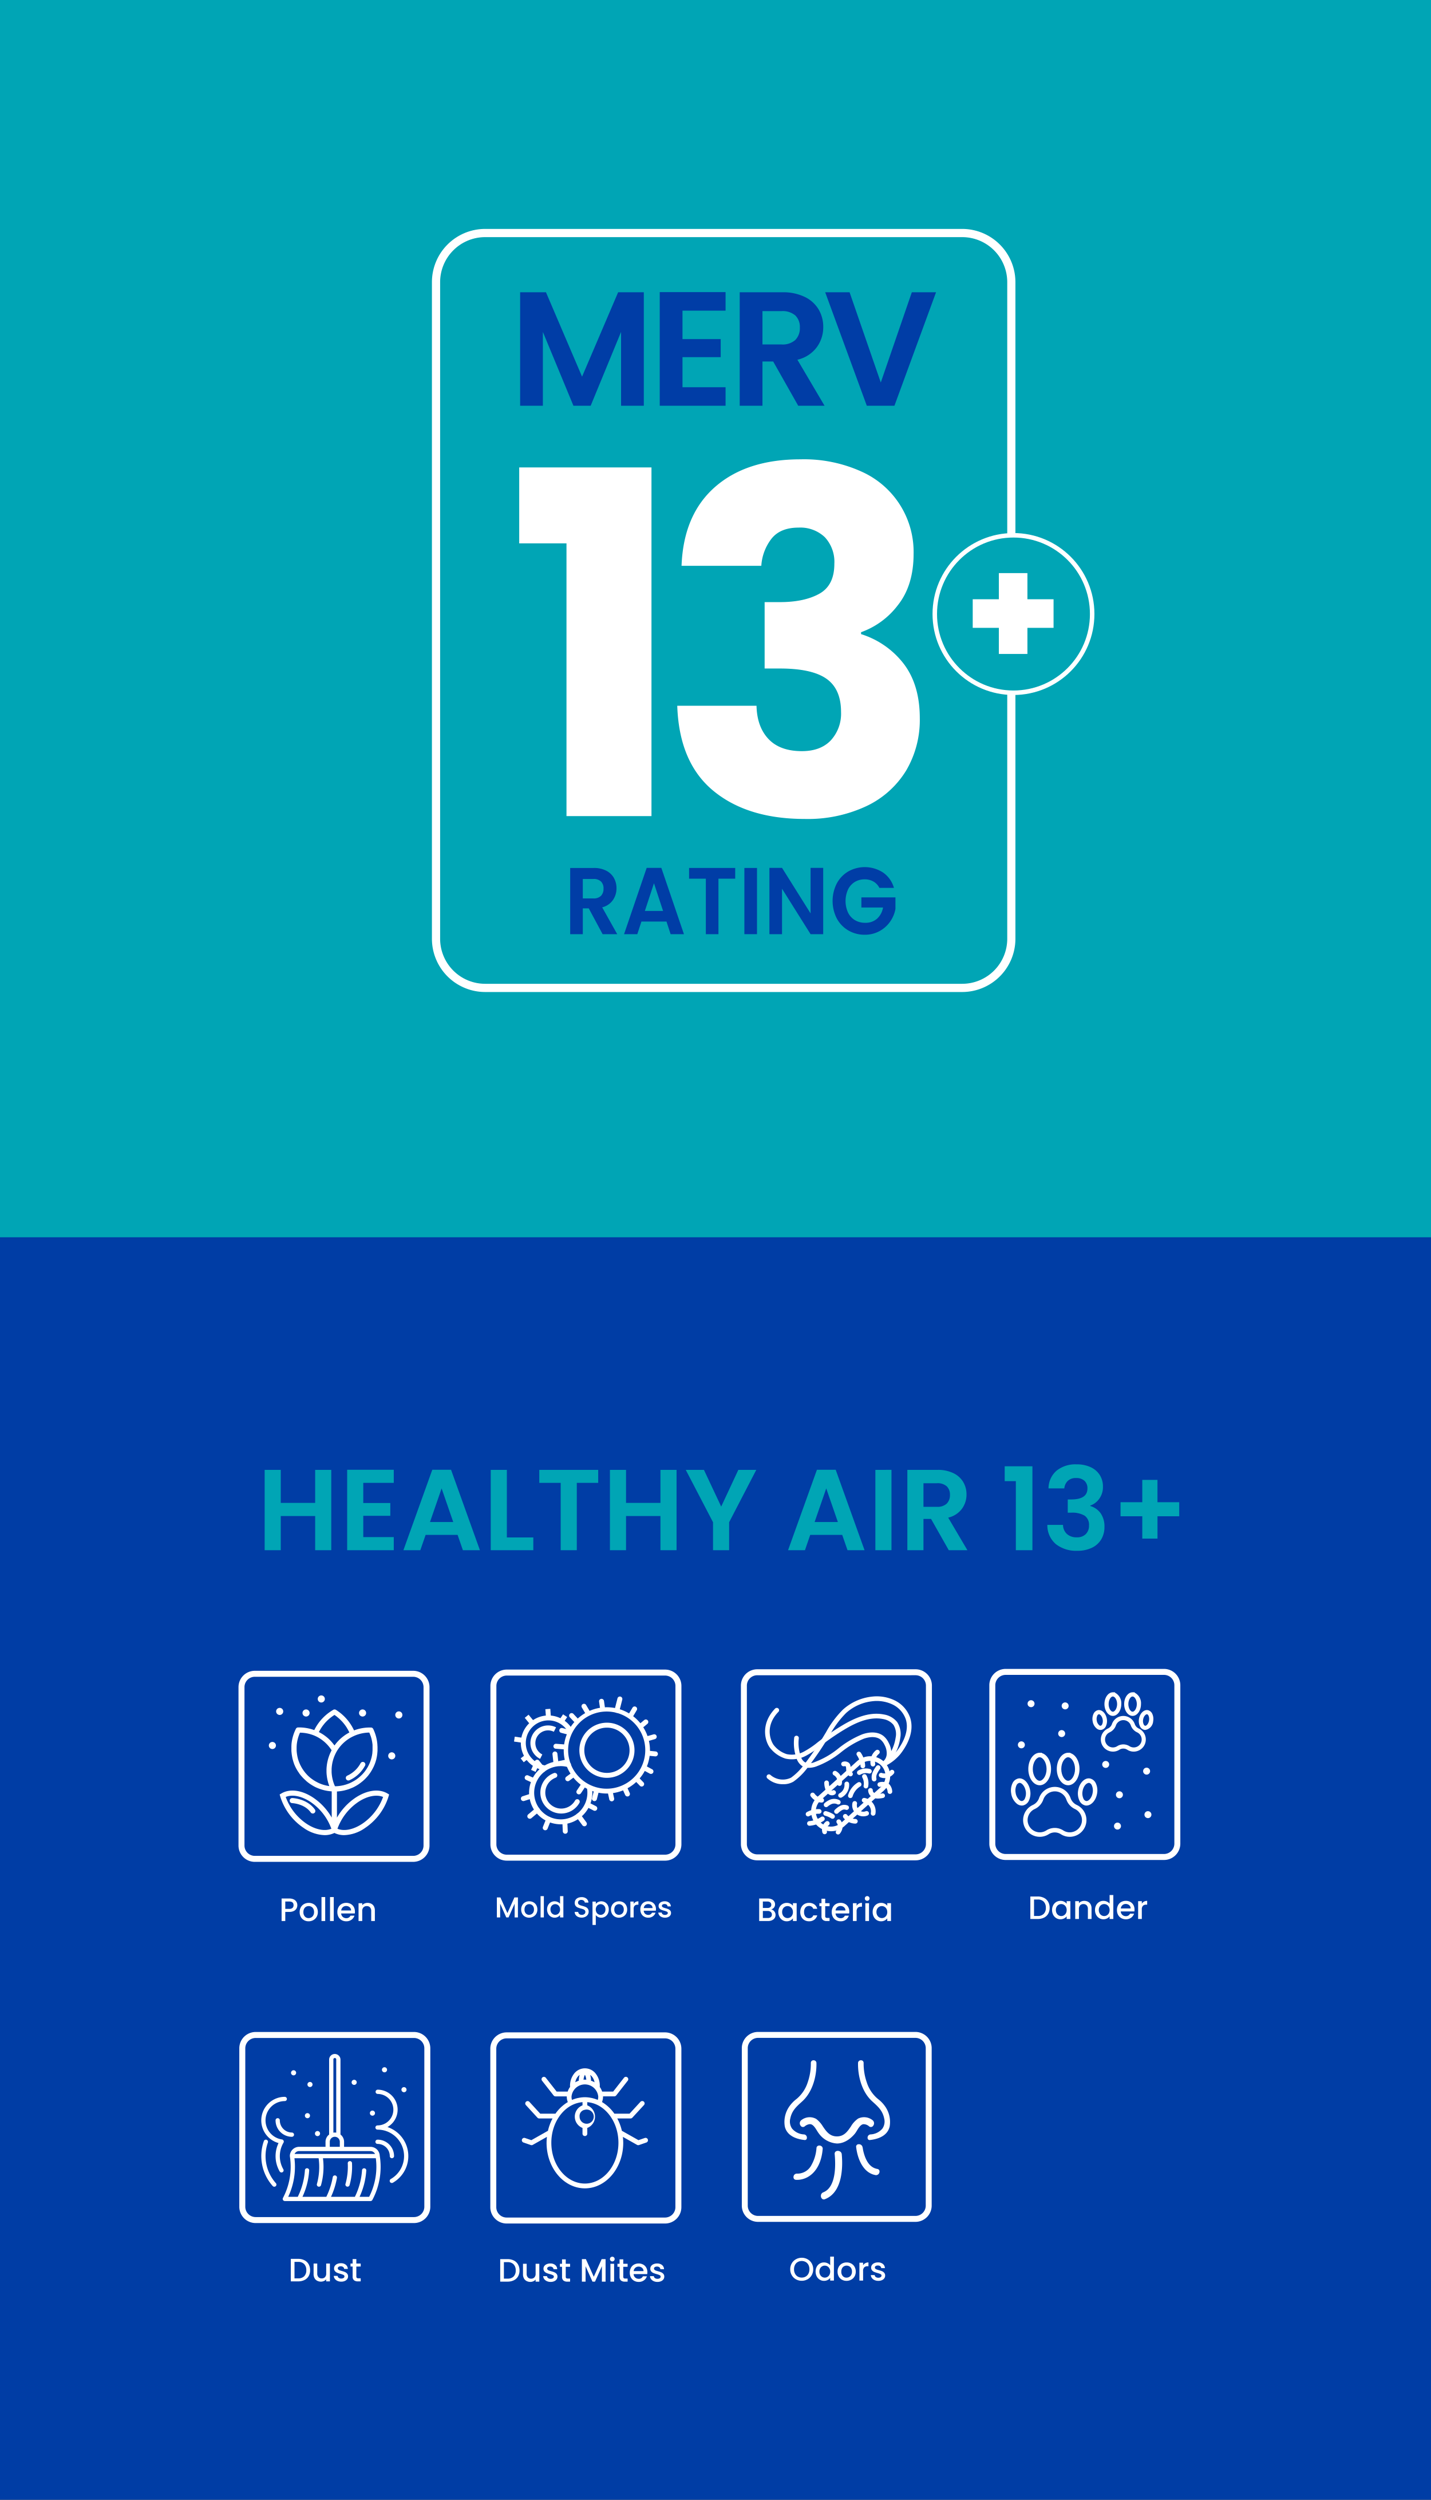 <svg viewBox="0 0 398 695" height="695" width="398" xmlns:xlink="http://www.w3.org/1999/xlink" xmlns="http://www.w3.org/2000/svg">
  <rect x="0" y="0" width="398" height="695" fill="#333333" stroke="none"/>
  <defs>
    <clipPath id="clip-path">
      <rect fill="none" height="177.074" width="273.799" data-name="Rectangle 252" id="Rectangle_252"></rect>
    </clipPath>
    <clipPath id="clip-path-2">
      <rect fill="none" height="218.552" width="189" data-name="Rectangle 320" id="Rectangle_320"></rect>
    </clipPath>
  </defs>
  <g transform="translate(-973 -651)" data-name="Group 493" id="Group_493">
    <g data-name="Group 481" id="Group_481">
      <path fill="#00a5b5" transform="translate(973 651)" d="M0,0H398V661H0Z" data-name="Path 677" id="Path_677"></path>
      <path fill="#003da5" transform="translate(973 995)" d="M0,0H398V351H0Z" data-name="Path 678" id="Path_678"></path>
      <path fill="#fff" transform="translate(1050.645 1185.093)" d="M5.049-4.392a1.889,1.889,0,0,1-.225.9A1.686,1.686,0,0,1,4.1-2.8a2.672,2.672,0,0,1-1.269.266H1.7V0H.675V-6.255h2.16a2.727,2.727,0,0,1,1.219.248,1.721,1.721,0,0,1,.747.67A1.836,1.836,0,0,1,5.049-4.392ZM2.835-3.375a1.251,1.251,0,0,0,.873-.265A.971.971,0,0,0,4-4.392Q4-5.418,2.835-5.418H1.7v2.043ZM8.181.081a2.54,2.54,0,0,1-1.269-.32,2.3,2.3,0,0,1-.891-.9A2.715,2.715,0,0,1,5.7-2.484,2.663,2.663,0,0,1,6.03-3.825a2.3,2.3,0,0,1,.909-.9A2.638,2.638,0,0,1,8.226-5.04a2.638,2.638,0,0,1,1.287.315,2.3,2.3,0,0,1,.909.9,2.663,2.663,0,0,1,.333,1.341,2.607,2.607,0,0,1-.342,1.341,2.368,2.368,0,0,1-.932.9A2.685,2.685,0,0,1,8.181.081Zm0-.891A1.527,1.527,0,0,0,8.924-1a1.44,1.44,0,0,0,.563-.567A1.823,1.823,0,0,0,9.7-2.484,1.861,1.861,0,0,0,9.495-3.4a1.4,1.4,0,0,0-.549-.562,1.5,1.5,0,0,0-.738-.189,1.476,1.476,0,0,0-.733.189,1.349,1.349,0,0,0-.536.563,1.93,1.93,0,0,0-.2.914A1.74,1.74,0,0,0,7.15-1.247,1.353,1.353,0,0,0,8.181-.81ZM12.8-6.66V0H11.772V-6.66Zm2.376,0V0H14.148V-6.66Zm5.9,4.059a3.208,3.208,0,0,1-.036.5H17.244a1.376,1.376,0,0,0,.441.954,1.392,1.392,0,0,0,.972.36,1.2,1.2,0,0,0,1.17-.693h1.107a2.234,2.234,0,0,1-.814,1.121,2.39,2.39,0,0,1-1.462.437,2.533,2.533,0,0,1-1.274-.32,2.273,2.273,0,0,1-.882-.9,2.746,2.746,0,0,1-.319-1.346,2.81,2.81,0,0,1,.31-1.345,2.184,2.184,0,0,1,.873-.9,2.6,2.6,0,0,1,1.292-.315,2.526,2.526,0,0,1,1.251.306,2.162,2.162,0,0,1,.855.859A2.589,2.589,0,0,1,21.069-2.6ZM20-2.925a1.168,1.168,0,0,0-.405-.909,1.448,1.448,0,0,0-.981-.342,1.318,1.318,0,0,0-.909.337,1.41,1.41,0,0,0-.45.914ZM24.579-5.04a2.224,2.224,0,0,1,1.049.243,1.728,1.728,0,0,1,.725.72,2.368,2.368,0,0,1,.261,1.152V0H25.6V-2.772a1.439,1.439,0,0,0-.333-1.021,1.185,1.185,0,0,0-.909-.355,1.2,1.2,0,0,0-.913.355A1.427,1.427,0,0,0,23.1-2.772V0H22.077V-4.959H23.1v.567a1.7,1.7,0,0,1,.643-.477A2.057,2.057,0,0,1,24.579-5.04Z" data-name="Path 705" id="Path_705"></path>
      <path fill="#fff" transform="translate(1183.473 1185.093)" d="M4.023-3.213a1.383,1.383,0,0,1,.855.531,1.562,1.562,0,0,1,.351,1,1.548,1.548,0,0,1-.247.86,1.677,1.677,0,0,1-.715.6A2.53,2.53,0,0,1,3.177,0H.675V-6.255H3.06a2.56,2.56,0,0,1,1.1.216,1.611,1.611,0,0,1,.693.58,1.476,1.476,0,0,1,.234.815,1.4,1.4,0,0,1-.288.9A1.677,1.677,0,0,1,4.023-3.213ZM1.7-3.627H2.97a1.219,1.219,0,0,0,.788-.229.8.8,0,0,0,.284-.661.818.818,0,0,0-.284-.661,1.187,1.187,0,0,0-.788-.239H1.7ZM3.087-.837a1.227,1.227,0,0,0,.819-.252.871.871,0,0,0,.3-.7.911.911,0,0,0-.315-.729,1.242,1.242,0,0,0-.837-.27H1.7V-.837ZM6-2.5a2.744,2.744,0,0,1,.31-1.323,2.276,2.276,0,0,1,.846-.9A2.266,2.266,0,0,1,8.343-5.04a2.165,2.165,0,0,1,1.022.229,2.073,2.073,0,0,1,.7.571v-.72H11.1V0H10.062V-.738a2.038,2.038,0,0,1-.711.585A2.191,2.191,0,0,1,8.325.081a2.181,2.181,0,0,1-1.17-.329,2.33,2.33,0,0,1-.842-.918A2.824,2.824,0,0,1,6-2.5Zm4.059.018a1.8,1.8,0,0,0-.212-.891A1.485,1.485,0,0,0,9.3-3.951a1.448,1.448,0,0,0-.738-.2,1.474,1.474,0,0,0-.738.193,1.459,1.459,0,0,0-.553.567,1.77,1.77,0,0,0-.212.886,1.847,1.847,0,0,0,.212.9,1.492,1.492,0,0,0,.558.589,1.431,1.431,0,0,0,.734.2,1.448,1.448,0,0,0,.738-.2,1.477,1.477,0,0,0,.554-.581A1.821,1.821,0,0,0,10.062-2.484Zm2.043,0a2.81,2.81,0,0,1,.311-1.345,2.209,2.209,0,0,1,.859-.9,2.486,2.486,0,0,1,1.26-.315,2.472,2.472,0,0,1,1.49.427,2.1,2.1,0,0,1,.8,1.22H15.714a1.171,1.171,0,0,0-.432-.576,1.276,1.276,0,0,0-.747-.207,1.242,1.242,0,0,0-1,.445,1.885,1.885,0,0,0-.374,1.247,1.9,1.9,0,0,0,.374,1.251,1.237,1.237,0,0,0,1,.45,1.139,1.139,0,0,0,1.179-.783h1.107a2.216,2.216,0,0,1-.81,1.2,2.39,2.39,0,0,1-1.476.445,2.459,2.459,0,0,1-1.26-.32,2.239,2.239,0,0,1-.859-.9A2.81,2.81,0,0,1,12.1-2.484Zm6.939-1.638v2.745a.527.527,0,0,0,.131.4.649.649,0,0,0,.445.121h.63V0h-.81a1.561,1.561,0,0,1-1.062-.324,1.335,1.335,0,0,1-.369-1.053V-4.122h-.585v-.837h.585V-6.192h1.035v1.233H20.25v.837ZM25.74-2.6a3.208,3.208,0,0,1-.036.5H21.915a1.376,1.376,0,0,0,.441.954,1.392,1.392,0,0,0,.972.36,1.2,1.2,0,0,0,1.17-.693H25.6A2.234,2.234,0,0,1,24.79-.356a2.39,2.39,0,0,1-1.462.437,2.533,2.533,0,0,1-1.274-.32,2.273,2.273,0,0,1-.882-.9,2.746,2.746,0,0,1-.319-1.346,2.81,2.81,0,0,1,.31-1.345,2.184,2.184,0,0,1,.873-.9,2.6,2.6,0,0,1,1.292-.315,2.526,2.526,0,0,1,1.251.306,2.162,2.162,0,0,1,.855.859A2.589,2.589,0,0,1,25.74-2.6Zm-1.071-.324a1.168,1.168,0,0,0-.405-.909,1.448,1.448,0,0,0-.981-.342,1.318,1.318,0,0,0-.909.337,1.41,1.41,0,0,0-.45.914Zm3.1-1.314a1.611,1.611,0,0,1,.6-.589,1.77,1.77,0,0,1,.887-.211v1.062H29a1.25,1.25,0,0,0-.913.306,1.463,1.463,0,0,0-.31,1.062V0H26.748V-4.959h1.026Zm2.952-1.377a.636.636,0,0,1-.468-.189.636.636,0,0,1-.189-.468.636.636,0,0,1,.189-.468.636.636,0,0,1,.468-.189.625.625,0,0,1,.459.189.636.636,0,0,1,.189.468.636.636,0,0,1-.189.468A.625.625,0,0,1,30.726-5.616Zm.5.657V0H30.2V-4.959ZM32.238-2.5a2.744,2.744,0,0,1,.311-1.323,2.276,2.276,0,0,1,.846-.9,2.266,2.266,0,0,1,1.183-.319,2.165,2.165,0,0,1,1.022.229,2.073,2.073,0,0,1,.7.571v-.72h1.035V0H36.3V-.738a2.038,2.038,0,0,1-.711.585A2.191,2.191,0,0,1,34.56.081a2.181,2.181,0,0,1-1.17-.329,2.33,2.33,0,0,1-.841-.918A2.824,2.824,0,0,1,32.238-2.5Zm4.059.018a1.8,1.8,0,0,0-.212-.891,1.485,1.485,0,0,0-.553-.576,1.448,1.448,0,0,0-.738-.2,1.474,1.474,0,0,0-.738.193,1.459,1.459,0,0,0-.553.567,1.77,1.77,0,0,0-.212.886,1.847,1.847,0,0,0,.212.9,1.492,1.492,0,0,0,.558.589,1.431,1.431,0,0,0,.734.2,1.448,1.448,0,0,0,.738-.2,1.477,1.477,0,0,0,.553-.581A1.821,1.821,0,0,0,36.3-2.484Z" data-name="Path 707" id="Path_707"></path>
      <path fill="#fff" transform="translate(1110.592 1184.093)" d="M6.456-5.56V0H5.544V-3.808L3.848,0H3.216l-1.7-3.808V0H.6V-5.56h.984L3.536-1.2,5.48-5.56ZM9.568.072A2.257,2.257,0,0,1,8.44-.212a2.04,2.04,0,0,1-.792-.8,2.413,2.413,0,0,1-.288-1.2,2.367,2.367,0,0,1,.3-1.192,2.045,2.045,0,0,1,.808-.8,2.345,2.345,0,0,1,1.144-.28,2.345,2.345,0,0,1,1.144.28,2.045,2.045,0,0,1,.808.8,2.367,2.367,0,0,1,.3,1.192,2.318,2.318,0,0,1-.3,1.192,2.1,2.1,0,0,1-.828.8A2.387,2.387,0,0,1,9.568.072Zm0-.792a1.357,1.357,0,0,0,.66-.168,1.28,1.28,0,0,0,.5-.5,1.62,1.62,0,0,0,.192-.816,1.654,1.654,0,0,0-.184-.812,1.242,1.242,0,0,0-.488-.5,1.335,1.335,0,0,0-.656-.168,1.312,1.312,0,0,0-.652.168,1.2,1.2,0,0,0-.476.5,1.716,1.716,0,0,0-.176.812,1.547,1.547,0,0,0,.364,1.1A1.2,1.2,0,0,0,9.568-.72Zm4.1-5.2V0H12.76V-5.92Zm.9,3.7A2.439,2.439,0,0,1,14.844-3.4a2.023,2.023,0,0,1,.752-.8,2.029,2.029,0,0,1,1.06-.284,2.067,2.067,0,0,1,.852.188,1.743,1.743,0,0,1,.668.5V-5.92h.92V0h-.92V-.664a1.708,1.708,0,0,1-.62.528,1.924,1.924,0,0,1-.908.208A1.973,1.973,0,0,1,15.6-.22a2.061,2.061,0,0,1-.752-.816A2.51,2.51,0,0,1,14.568-2.224Zm3.608.016A1.6,1.6,0,0,0,17.988-3a1.32,1.32,0,0,0-.492-.512,1.287,1.287,0,0,0-.656-.176,1.31,1.31,0,0,0-.656.172,1.3,1.3,0,0,0-.492.5,1.574,1.574,0,0,0-.188.788,1.642,1.642,0,0,0,.188.8,1.326,1.326,0,0,0,.5.524,1.272,1.272,0,0,0,.652.18A1.287,1.287,0,0,0,17.5-.9a1.313,1.313,0,0,0,.492-.516A1.619,1.619,0,0,0,18.176-2.208ZM24.208.056A2.49,2.49,0,0,1,23.2-.14,1.654,1.654,0,0,1,22.5-.7a1.412,1.412,0,0,1-.256-.84h.976a.881.881,0,0,0,.284.592,1.007,1.007,0,0,0,.708.232,1.09,1.09,0,0,0,.736-.228.741.741,0,0,0,.264-.588.642.642,0,0,0-.164-.456,1.1,1.1,0,0,0-.408-.272,6.153,6.153,0,0,0-.676-.208,6.334,6.334,0,0,1-.884-.292,1.461,1.461,0,0,1-.58-.46,1.329,1.329,0,0,1-.24-.832,1.479,1.479,0,0,1,.24-.84,1.533,1.533,0,0,1,.672-.552,2.442,2.442,0,0,1,1-.192,2.084,2.084,0,0,1,1.324.4,1.491,1.491,0,0,1,.572,1.108H25.056a.73.73,0,0,0-.288-.52,1.065,1.065,0,0,0-.7-.216.987.987,0,0,0-.64.2.7.7,0,0,0-.248.576.585.585,0,0,0,.156.42,1.1,1.1,0,0,0,.4.26,6.147,6.147,0,0,0,.656.208,6.848,6.848,0,0,1,.9.3,1.5,1.5,0,0,1,.592.468,1.345,1.345,0,0,1,.244.844,1.518,1.518,0,0,1-.228.8,1.645,1.645,0,0,1-.664.6A2.189,2.189,0,0,1,24.208.056ZM28.12-3.76a1.853,1.853,0,0,1,.632-.512,1.93,1.93,0,0,1,.9-.208,2.015,2.015,0,0,1,1.052.284,2,2,0,0,1,.748.8,2.469,2.469,0,0,1,.272,1.176,2.54,2.54,0,0,1-.272,1.188,2.033,2.033,0,0,1-.748.816,1.973,1.973,0,0,1-1.052.292,1.913,1.913,0,0,1-.9-.2,2.008,2.008,0,0,1-.64-.508V2.1h-.912v-6.5h.912ZM30.8-2.224a1.574,1.574,0,0,0-.188-.788,1.288,1.288,0,0,0-.5-.5,1.332,1.332,0,0,0-.66-.172,1.294,1.294,0,0,0-.652.176,1.31,1.31,0,0,0-.5.512,1.6,1.6,0,0,0-.188.792,1.619,1.619,0,0,0,.188.8,1.3,1.3,0,0,0,.5.516,1.294,1.294,0,0,0,.652.176,1.286,1.286,0,0,0,.66-.18,1.326,1.326,0,0,0,.5-.524A1.642,1.642,0,0,0,30.8-2.224Zm3.744,2.3a2.257,2.257,0,0,1-1.128-.284,2.04,2.04,0,0,1-.792-.8,2.413,2.413,0,0,1-.288-1.2,2.367,2.367,0,0,1,.3-1.192,2.045,2.045,0,0,1,.808-.8,2.345,2.345,0,0,1,1.144-.28,2.345,2.345,0,0,1,1.144.28,2.045,2.045,0,0,1,.808.8,2.367,2.367,0,0,1,.3,1.192,2.318,2.318,0,0,1-.3,1.192,2.1,2.1,0,0,1-.828.8A2.387,2.387,0,0,1,34.544.072Zm0-.792a1.357,1.357,0,0,0,.66-.168,1.28,1.28,0,0,0,.5-.5,1.62,1.62,0,0,0,.192-.816,1.654,1.654,0,0,0-.184-.812,1.242,1.242,0,0,0-.488-.5,1.335,1.335,0,0,0-.656-.168,1.312,1.312,0,0,0-.652.168,1.2,1.2,0,0,0-.476.5,1.716,1.716,0,0,0-.176.812,1.547,1.547,0,0,0,.364,1.1A1.2,1.2,0,0,0,34.544-.72Zm4.1-3.048a1.432,1.432,0,0,1,.532-.524,1.574,1.574,0,0,1,.788-.188v.944h-.232a1.111,1.111,0,0,0-.812.272,1.3,1.3,0,0,0-.276.944V0h-.912V-4.408h.912Zm6.2,1.456a2.852,2.852,0,0,1-.032.448H41.448a1.223,1.223,0,0,0,.392.848A1.237,1.237,0,0,0,42.7-.7a1.067,1.067,0,0,0,1.04-.616h.984a1.986,1.986,0,0,1-.724,1,2.124,2.124,0,0,1-1.3.388,2.251,2.251,0,0,1-1.132-.284,2.021,2.021,0,0,1-.784-.8,2.44,2.44,0,0,1-.284-1.2,2.5,2.5,0,0,1,.276-1.2,1.941,1.941,0,0,1,.776-.8A2.309,2.309,0,0,1,42.7-4.48a2.245,2.245,0,0,1,1.112.272,1.922,1.922,0,0,1,.76.764A2.3,2.3,0,0,1,44.848-2.312ZM43.9-2.6a1.038,1.038,0,0,0-.36-.808,1.287,1.287,0,0,0-.872-.3,1.171,1.171,0,0,0-.808.3,1.254,1.254,0,0,0-.4.812ZM47.344.072a2.221,2.221,0,0,1-.932-.188,1.637,1.637,0,0,1-.652-.512,1.276,1.276,0,0,1-.256-.724h.944a.644.644,0,0,0,.268.468.973.973,0,0,0,.612.188,1.031,1.031,0,0,0,.6-.148.447.447,0,0,0,.212-.38.39.39,0,0,0-.236-.368,4.424,4.424,0,0,0-.748-.264,7.219,7.219,0,0,1-.808-.264,1.416,1.416,0,0,1-.54-.392,1.027,1.027,0,0,1-.228-.7,1.085,1.085,0,0,1,.208-.644,1.385,1.385,0,0,1,.6-.46,2.227,2.227,0,0,1,.892-.168,1.842,1.842,0,0,1,1.212.38,1.364,1.364,0,0,1,.492,1.036h-.912a.65.65,0,0,0-.24-.472.9.9,0,0,0-.584-.176.948.948,0,0,0-.552.136.421.421,0,0,0-.192.36.39.39,0,0,0,.128.3.912.912,0,0,0,.312.188q.184.068.544.172a5.918,5.918,0,0,1,.788.26,1.467,1.467,0,0,1,.532.388,1.027,1.027,0,0,1,.232.68,1.14,1.14,0,0,1-.208.672,1.379,1.379,0,0,1-.588.464A2.191,2.191,0,0,1,47.344.072Z" data-name="Path 706" id="Path_706"></path>
      <path fill="#fff" transform="translate(1258.893 1184.531)" d="M2.718-6.255a3.81,3.81,0,0,1,1.75.383,2.737,2.737,0,0,1,1.161,1.1,3.3,3.3,0,0,1,.409,1.67A3.228,3.228,0,0,1,5.63-1.449,2.7,2.7,0,0,1,4.469-.374,3.886,3.886,0,0,1,2.718,0H.675V-6.255Zm0,5.418A2.258,2.258,0,0,0,4.4-1.431a2.284,2.284,0,0,0,.585-1.674,2.361,2.361,0,0,0-.585-1.7,2.219,2.219,0,0,0-1.683-.612H1.7V-.837Zm4-1.665a2.744,2.744,0,0,1,.31-1.323,2.276,2.276,0,0,1,.846-.9A2.266,2.266,0,0,1,9.054-5.04a2.165,2.165,0,0,1,1.021.229,2.073,2.073,0,0,1,.7.571v-.72h1.035V0H10.773V-.738a2.038,2.038,0,0,1-.711.585A2.191,2.191,0,0,1,9.036.081a2.181,2.181,0,0,1-1.17-.329,2.33,2.33,0,0,1-.842-.918A2.824,2.824,0,0,1,6.714-2.5Zm4.059.018a1.8,1.8,0,0,0-.212-.891,1.485,1.485,0,0,0-.554-.576,1.448,1.448,0,0,0-.738-.2,1.474,1.474,0,0,0-.738.193,1.459,1.459,0,0,0-.554.567,1.77,1.77,0,0,0-.211.886,1.847,1.847,0,0,0,.211.9,1.492,1.492,0,0,0,.558.589,1.431,1.431,0,0,0,.733.2,1.448,1.448,0,0,0,.738-.2,1.477,1.477,0,0,0,.554-.581A1.821,1.821,0,0,0,10.773-2.484ZM15.66-5.04a2.224,2.224,0,0,1,1.049.243,1.728,1.728,0,0,1,.725.72,2.368,2.368,0,0,1,.261,1.152V0H16.677V-2.772a1.439,1.439,0,0,0-.333-1.021,1.185,1.185,0,0,0-.909-.355,1.2,1.2,0,0,0-.913.355,1.427,1.427,0,0,0-.337,1.021V0H13.158V-4.959h1.026v.567a1.7,1.7,0,0,1,.643-.477A2.057,2.057,0,0,1,15.66-5.04Zm3,2.538a2.744,2.744,0,0,1,.31-1.323,2.276,2.276,0,0,1,.846-.9,2.283,2.283,0,0,1,1.193-.319,2.326,2.326,0,0,1,.958.211,1.961,1.961,0,0,1,.751.563V-6.66h1.035V0H22.716V-.747a1.921,1.921,0,0,1-.7.594A2.164,2.164,0,0,1,21,.081a2.219,2.219,0,0,1-1.184-.329,2.318,2.318,0,0,1-.846-.918A2.824,2.824,0,0,1,18.657-2.5Zm4.059.018a1.8,1.8,0,0,0-.212-.891,1.485,1.485,0,0,0-.553-.576,1.448,1.448,0,0,0-.738-.2,1.474,1.474,0,0,0-.738.193,1.459,1.459,0,0,0-.553.567,1.77,1.77,0,0,0-.212.886,1.847,1.847,0,0,0,.212.9,1.492,1.492,0,0,0,.558.589,1.431,1.431,0,0,0,.733.2,1.448,1.448,0,0,0,.738-.2,1.477,1.477,0,0,0,.553-.581A1.821,1.821,0,0,0,22.716-2.484Zm6.93-.117a3.208,3.208,0,0,1-.036.5H25.821a1.376,1.376,0,0,0,.441.954,1.392,1.392,0,0,0,.972.36,1.2,1.2,0,0,0,1.17-.693h1.107A2.234,2.234,0,0,1,28.7-.356a2.39,2.39,0,0,1-1.462.437,2.533,2.533,0,0,1-1.274-.32,2.273,2.273,0,0,1-.882-.9,2.746,2.746,0,0,1-.319-1.346,2.81,2.81,0,0,1,.31-1.345,2.184,2.184,0,0,1,.873-.9,2.6,2.6,0,0,1,1.292-.315,2.526,2.526,0,0,1,1.251.306,2.162,2.162,0,0,1,.855.859A2.589,2.589,0,0,1,29.646-2.6Zm-1.071-.324a1.168,1.168,0,0,0-.405-.909,1.448,1.448,0,0,0-.981-.342,1.318,1.318,0,0,0-.909.337,1.41,1.41,0,0,0-.45.914Zm3.1-1.314a1.611,1.611,0,0,1,.6-.589,1.77,1.77,0,0,1,.886-.211v1.062H32.9a1.25,1.25,0,0,0-.914.306,1.463,1.463,0,0,0-.31,1.062V0H30.654V-4.959H31.68Z" data-name="Path 708" id="Path_708"></path>
      <path fill="#fff" transform="translate(1114.08 1115)" d="M182.664,53.124H138.619a4.545,4.545,0,0,1-4.541-4.539V4.541A4.546,4.546,0,0,1,138.619,0h44.045A4.545,4.545,0,0,1,187.2,4.541V48.584a4.545,4.545,0,0,1-4.539,4.539M138.619,1.662a2.882,2.882,0,0,0-2.879,2.879V48.584a2.881,2.881,0,0,0,2.879,2.877h44.045a2.88,2.88,0,0,0,2.877-2.877V4.541a2.88,2.88,0,0,0-2.877-2.879Z" data-name="Path 356" id="Path_356"></path>
      <path fill="#fff" transform="translate(1121.597 1121.678)" d="M146.685,12.273a.967.967,0,1,0-.968-.968.967.967,0,0,0,.968.968" data-name="Path 357" id="Path_357"></path>
      <path fill="#fff" transform="translate(1118.254 1118.417)" d="M141.51,7.225a.967.967,0,1,0-.968-.968v0a.965.965,0,0,0,.966.964Z" data-name="Path 358" id="Path_358"></path>
      <path fill="#fff" transform="translate(1117.198 1122.906)" d="M139.875,14.175a.967.967,0,1,0-.968-.968.967.967,0,0,0,.968.968" data-name="Path 359" id="Path_359"></path>
      <path fill="#fff" transform="translate(1121.977 1118.656)" d="M147.273,7.595a.967.967,0,1,0-.968-.968v0a.965.965,0,0,0,.966.964Z" data-name="Path 360" id="Path_360"></path>
      <path fill="#fff" transform="translate(1127.898 1128.353)" d="M156.442,20.675a.967.967,0,1,0,.968.968.967.967,0,0,0-.968-.968" data-name="Path 361" id="Path_361"></path>
      <path fill="#fff" transform="translate(1130.866 1125.776)" d="M161.037,16.684a.967.967,0,1,0,.968.968.967.967,0,0,0-.968-.968" data-name="Path 362" id="Path_362"></path>
      <path fill="#fff" transform="translate(1126.4 1125.044)" d="M154.123,15.551a.967.967,0,1,0,.968.968.967.967,0,0,0-.968-.968" data-name="Path 363" id="Path_363"></path>
      <path fill="#fff" transform="translate(1131.011 1130.522)" d="M161.261,24.033a.967.967,0,1,0,.968.968.967.967,0,0,0-.968-.968" data-name="Path 364" id="Path_364"></path>
      <path fill="#fff" transform="translate(1127.688 1131.769)" d="M156.115,25.964a.967.967,0,1,0,.968.968.967.967,0,0,0-.968-.968" data-name="Path 365" id="Path_365"></path>
      <path fill="#fff" transform="translate(1116.438 1126.943)" d="M140.755,26.05a2.237,2.237,0,0,1-1.3-.448,4.464,4.464,0,0,1-1.644-2.884,4.71,4.71,0,0,1,.316-2.775,2.347,2.347,0,0,1,1.685-1.425,1.727,1.727,0,0,1,.313-.028c1.355,0,2.622,1.434,2.948,3.336a4.71,4.71,0,0,1-.316,2.772,2.353,2.353,0,0,1-1.684,1.425,2.072,2.072,0,0,1-.319.026m-.629-6.312a1.14,1.14,0,0,0-.866.726,3.455,3.455,0,0,0-.222,2.029l0,.013a3.25,3.25,0,0,0,1.137,2.08.935.935,0,0,0,.688.206,1.153,1.153,0,0,0,.755-.714,3.433,3.433,0,0,0,.225-2.029c-.235-1.387-1.083-2.311-1.722-2.311" data-name="Path 366" id="Path_366"></path>
      <path fill="#fff" transform="translate(1123.743 1126.943)" d="M151.435,26.048a1.8,1.8,0,0,1-.311-.025,2.343,2.343,0,0,1-1.675-1.409,4.7,4.7,0,0,1-.324-2.8c.319-1.889,1.587-3.325,2.948-3.325a2.085,2.085,0,0,1,.311.026,2.352,2.352,0,0,1,1.677,1.411,4.694,4.694,0,0,1,.321,2.788c-.328,1.917-1.608,3.331-2.946,3.331m.732-6.3c-.749,0-1.585.92-1.817,2.288a3.475,3.475,0,0,0,.232,2.061,1.125,1.125,0,0,0,.746.695c.675.114,1.582-.846,1.825-2.291l0-.013a3.452,3.452,0,0,0-.229-2.043,1.131,1.131,0,0,0-.746-.7Z" data-name="Path 367" id="Path_367"></path>
      <path fill="#fff" transform="translate(1118.334 1124.148)" d="M143.827,23.2c-1.743,0-3.162-2.026-3.162-4.516s1.419-4.52,3.162-4.52h.622v.1c1.448.413,2.541,2.24,2.541,4.424,0,2.49-1.42,4.516-3.163,4.516m-.115-7.782c-.872.112-1.8,1.471-1.8,3.265,0,1.871,1.011,3.269,1.914,3.269s1.917-1.4,1.917-3.269-1.014-3.265-1.917-3.265Z" data-name="Path 368" id="Path_368"></path>
      <path fill="#fff" transform="translate(1121.443 1124.148)" d="M148.632,23.2c-1.738,0-3.153-2.026-3.153-4.516s1.415-4.52,3.153-4.52h.624v.1c1.447.413,2.541,2.24,2.541,4.424,0,2.49-1.42,4.516-3.165,4.516m-.114-7.782c-.869.112-1.792,1.471-1.792,3.265,0,1.871,1.007,3.269,1.906,3.269s1.919-1.4,1.919-3.269-1.014-3.265-1.919-3.265Z" data-name="Path 369" id="Path_369"></path>
      <path fill="#fff" transform="translate(1117.767 1127.871)" d="M144.432,33.809c-.049,0-.1,0-.15,0a4.639,4.639,0,0,1-1.782-8.856,3.305,3.305,0,0,0,1.73-1.914,4.637,4.637,0,0,1,8.754,0,3.3,3.3,0,0,0,1.735,1.919,4.64,4.64,0,0,1,2.673,4.539v0a4.662,4.662,0,0,1-4.482,4.312,4.578,4.578,0,0,1-2.64-.729,3.123,3.123,0,0,0-3.351,0,4.586,4.586,0,0,1-2.487.731m4.179-12.634a3.4,3.4,0,0,0-3.2,2.271,4.566,4.566,0,0,1-2.39,2.64,3.383,3.383,0,0,0-1.975,3.315,3.419,3.419,0,0,0,3.282,3.16,3.337,3.337,0,0,0,1.921-.533,4.372,4.372,0,0,1,4.7,0,3.3,3.3,0,0,0,1.924.532,3.4,3.4,0,0,0,1.33-6.475,4.557,4.557,0,0,1-2.391-2.642,3.393,3.393,0,0,0-3.195-2.268" data-name="Path 370" id="Path_370"></path>
      <path fill="#fff" transform="translate(1125.332 1119.489)" d="M153.744,12.485a1.689,1.689,0,0,1-.984-.337,3.242,3.242,0,0,1-1.2-2.092,3.4,3.4,0,0,1,.23-2.011,1.763,1.763,0,0,1,1.279-1.073,1.232,1.232,0,0,1,.24-.021c1.012,0,1.954,1.047,2.191,2.434a3.4,3.4,0,0,1-.23,2.006,1.764,1.764,0,0,1-1.279,1.073,1.39,1.39,0,0,1-.247.021m-.435-4.371a.648.648,0,0,0-.463.418,2.222,2.222,0,0,0-.142,1.312l0,.013a2.137,2.137,0,0,0,.726,1.343.512.512,0,0,0,.365.117.671.671,0,0,0,.413-.411,2.231,2.231,0,0,0,.145-1.313c-.158-.92-.716-1.478-1.047-1.478" data-name="Path 371" id="Path_371"></path>
      <path fill="#fff" transform="translate(1130.392 1119.49)" d="M161.139,12.484a1.439,1.439,0,0,1-.237-.02,1.778,1.778,0,0,1-1.272-1.06,3.416,3.416,0,0,1-.235-2.031c.25-1.486,1.348-2.577,2.431-2.4A1.771,1.771,0,0,1,163.1,8.03a3.406,3.406,0,0,1,.235,2.019,2.632,2.632,0,0,1-2.192,2.434m.489-4.366c-.382,0-.936.556-1.088,1.462a2.249,2.249,0,0,0,.148,1.341.65.65,0,0,0,.4.4c.336.058.93-.5,1.093-1.463l0-.013a2.236,2.236,0,0,0-.148-1.327.653.653,0,0,0-.4-.4Z" data-name="Path 372" id="Path_372"></path>
      <path fill="#fff" transform="translate(1126.645 1117.552)" d="M155.872,10.511c-1.29,0-2.34-1.471-2.34-3.279s1.05-3.28,2.34-3.28h.583v.107a3.274,3.274,0,0,1,1.759,3.173c0,1.807-1.05,3.279-2.342,3.279m-.069-5.39c-.527.072-1.106.969-1.106,2.112,0,1.19.63,2.113,1.175,2.113s1.178-.923,1.178-2.113-.634-2.112-1.178-2.112Z" data-name="Path 373" id="Path_373"></path>
      <path fill="#fff" transform="translate(1128.798 1117.552)" d="M159.2,10.511c-1.287,0-2.334-1.471-2.334-3.279s1.047-3.28,2.334-3.28h.583v.107a3.274,3.274,0,0,1,1.759,3.173c0,1.807-1.05,3.279-2.342,3.279m-.069-5.39c-.523.072-1.1.969-1.1,2.112,0,1.19.629,2.113,1.17,2.113s1.178-.923,1.178-2.113-.634-2.112-1.178-2.112Z" data-name="Path 374" id="Path_374"></path>
      <path fill="#fff" transform="translate(1126.251 1120.131)" d="M156.292,17.861c-.036,0-.072,0-.109,0a3.363,3.363,0,0,1-1.292-6.421,2.129,2.129,0,0,0,1.118-1.239,3.363,3.363,0,0,1,6.348,0,2.132,2.132,0,0,0,1.122,1.243,3.367,3.367,0,0,1-1.308,6.419,3.278,3.278,0,0,1-1.916-.528,2.012,2.012,0,0,0-2.159,0,3.311,3.311,0,0,1-1.8.532m2.893-8.753a2.2,2.2,0,0,0-2.075,1.473,3.307,3.307,0,0,1-1.735,1.914,2.2,2.2,0,0,0,.849,4.2,2.173,2.173,0,0,0,1.243-.346,3.179,3.179,0,0,1,3.415,0,2.255,2.255,0,0,0,1.248.346,2.2,2.2,0,0,0,.862-4.2,3.3,3.3,0,0,1-1.735-1.917,2.2,2.2,0,0,0-2.072-1.47" data-name="Path 375" id="Path_375"></path>
      <path fill="#fff" transform="translate(1032.221 1154.613)" d="M55.921,114.457H11.876a4.545,4.545,0,0,1-4.541-4.539V65.874a4.546,4.546,0,0,1,4.541-4.541H55.921a4.545,4.545,0,0,1,4.539,4.541v44.043a4.545,4.545,0,0,1-4.539,4.539M11.876,63A2.882,2.882,0,0,0,9,65.874v44.043a2.881,2.881,0,0,0,2.879,2.877H55.921a2.88,2.88,0,0,0,2.877-2.877V65.874A2.88,2.88,0,0,0,55.921,63Z" data-name="Path 376" id="Path_376"></path>
      <path fill="#fff" transform="translate(1049.917 1160.63)" d="M35.442,70.649a.709.709,0,1,1-.708.708.706.706,0,0,1,.708-.708" data-name="Path 377" id="Path_377"></path>
      <path fill="#fff" transform="translate(1046.475 1163.188)" d="M30.112,74.61a.709.709,0,1,1-.708.708.708.708,0,0,1,.708-.708" data-name="Path 378" id="Path_378"></path>
      <path fill="#fff" transform="translate(1047.79 1158.458)" d="M32.149,67.287a.709.709,0,1,1-.708.708.707.707,0,0,1,.708-.708" data-name="Path 379" id="Path_379"></path>
      <path fill="#fff" transform="translate(1039.38 1163.466)" d="M19.129,75.04a.709.709,0,1,1-.709.708.707.707,0,0,1,.709-.708" data-name="Path 380" id="Path_380"></path>
      <path fill="#fff" transform="translate(1040.479 1165.419)" d="M20.828,78.065a.709.709,0,1,1-.708.708.708.708,0,0,1,.708-.708" data-name="Path 381" id="Path_381"></path>
      <path fill="#fff" transform="translate(1044.479 1159.829)" d="M27.022,69.409a.709.709,0,1,1-.708.708.708.708,0,0,1,.708-.708" data-name="Path 382" id="Path_382"></path>
      <path fill="#fff" transform="translate(1039.658 1160.063)" d="M19.559,69.772a.709.709,0,1,1-.708.708.708.708,0,0,1,.708-.708" data-name="Path 383" id="Path_383"></path>
      <path fill="#fff" transform="translate(1037.867 1158.787)" d="M16.786,67.8a.709.709,0,1,1-.708.708.708.708,0,0,1,.708-.708" data-name="Path 384" id="Path_384"></path>
      <path fill="#fff" transform="translate(1036.958 1157.013)" d="M41.656,93.33l0,0a2.575,2.575,0,0,0-2.568-2.465H31.739V89.465a2.566,2.566,0,0,0-1-2.021V66.629a1.58,1.58,0,0,0-3.16,0V87.446a2.564,2.564,0,0,0-1,2.019v1.394H19.234a2.581,2.581,0,0,0-2.579,2.577.3.3,0,0,0,.012.053.4.4,0,0,0,0,.044,18.6,18.6,0,0,1-1.931,11.551.593.593,0,0,0,.53.857H39.086a.593.593,0,0,0,.533-.334A19.516,19.516,0,0,0,41.656,93.33m-12.89-26.7a.4.4,0,1,1,.79,0v20.3a1.917,1.917,0,0,0-.79,0Zm-1,22.836a1.393,1.393,0,0,1,2.786,0v1.394H27.768Zm-8.534,2.579H39.086a1.394,1.394,0,0,1,1.261.8H17.972a1.4,1.4,0,0,1,1.262-.8m19.479,12.713H36.05a20.457,20.457,0,0,0,1.865-7.331.593.593,0,0,0-1.183-.066,19.562,19.562,0,0,1-1.99,7.4H28.105a21.333,21.333,0,0,0,1.649-5.265.592.592,0,1,0-1.169-.194,20.435,20.435,0,0,1-1.782,5.459H20.167a20.459,20.459,0,0,0,1.865-7.318.594.594,0,0,0-.56-.625.575.575,0,0,0-.624.56,19.569,19.569,0,0,1-1.99,7.383H16.2a19.622,19.622,0,0,0,1.733-10.728H24.66a17.687,17.687,0,0,1-.477,7.166.593.593,0,0,0,1.144.316,18.879,18.879,0,0,0,.541-7.482h14.7a18.383,18.383,0,0,1-1.858,10.728" data-name="Path 385" id="Path_385"></path>
      <path fill="#fff" transform="translate(1043.799 1168.699)" d="M26.479,83.144a.592.592,0,0,0-.558.624,17.745,17.745,0,0,1-.639,5.751.593.593,0,0,0,1.142.318A19,19,0,0,0,27.1,83.7a.584.584,0,0,0-.625-.558" data-name="Path 386" id="Path_386"></path>
      <path fill="#fff" transform="translate(1034.621 1161.688)" d="M17.021,84.215a.591.591,0,0,0-.229-.077A5.363,5.363,0,0,1,17.6,73.472a.593.593,0,0,0,0-1.185A6.545,6.545,0,0,0,15.847,85.14a8.478,8.478,0,0,0,.306,7.877.6.6,0,0,0,.515.3.592.592,0,0,0,.512-.887,7.362,7.362,0,0,1,.049-7.4l0,0a.587.587,0,0,0,.072-.207v0a.591.591,0,0,0-.283-.6" data-name="Path 387" id="Path_387"></path>
      <path fill="#fff" transform="translate(1034.621 1166.362)" d="M12.237,84.088a11.323,11.323,0,0,1,.644-3.774.592.592,0,1,0-1.116-.4,12.52,12.52,0,0,0,2.474,12.509.593.593,0,0,0,.882-.792,11.294,11.294,0,0,1-2.884-7.548" data-name="Path 388" id="Path_388"></path>
      <path fill="#fff" transform="translate(1036.179 1164.024)" d="M18.027,79.876A3.383,3.383,0,0,1,14.648,76.5a.593.593,0,1,0-1.185,0,4.569,4.569,0,0,0,4.564,4.564.593.593,0,0,0,0-1.185" data-name="Path 389" id="Path_389"></path>
      <path fill="#fff" transform="translate(1047.087 1160.908)" d="M33.682,81.465A5.552,5.552,0,0,0,30.945,71.08a.593.593,0,0,0,0,1.185,4.371,4.371,0,1,1,0,8.743.593.593,0,1,0,0,1.185A7.349,7.349,0,0,1,34.62,95.906a.593.593,0,1,0,.594,1.025,8.529,8.529,0,0,0-1.532-15.466" data-name="Path 390" id="Path_390"></path>
      <path fill="#fff" transform="translate(1047.087 1166.362)" d="M34.916,84.68a.592.592,0,0,0,.593-.593,4.569,4.569,0,0,0-4.564-4.564.593.593,0,1,0,0,1.185,3.383,3.383,0,0,1,3.379,3.379.592.592,0,0,0,.593.593" data-name="Path 391" id="Path_391"></path>
      <path fill="#fff" transform="translate(1086.966 1115.04)" d="M140.682,53.186H96.639A4.545,4.545,0,0,1,92.1,48.646V4.6A4.546,4.546,0,0,1,96.639.062h44.043A4.546,4.546,0,0,1,145.223,4.6V48.646a4.545,4.545,0,0,1-4.541,4.539M96.639,1.724A2.882,2.882,0,0,0,93.76,4.6V48.646a2.881,2.881,0,0,0,2.879,2.877h44.043a2.88,2.88,0,0,0,2.879-2.877V4.6a2.881,2.881,0,0,0-2.879-2.879Z" data-name="Path 392" id="Path_392"></path>
      <path fill="#fff" transform="translate(1094.632 1124.531)" d="M109.514,35.6a5.539,5.539,0,0,1-4.11-1.81,5.5,5.5,0,0,1,.387-7.8l10.889-9.814a5.567,5.567,0,0,1,7.828.387,5.5,5.5,0,0,1-.39,7.8L113.23,34.177a5.532,5.532,0,0,1-3.716,1.425M120.4,16.048a4.243,4.243,0,0,0-2.852,1.093l-10.889,9.814a4.21,4.21,0,0,0-.3,5.966,4.27,4.27,0,0,0,6.006.3L123.253,23.4a4.211,4.211,0,0,0,.3-5.968,4.256,4.256,0,0,0-3.153-1.389" data-name="Path 393" id="Path_393"></path>
      <path fill="#fff" transform="translate(1099.115 1129.42)" d="M114.011,26.569a3.06,3.06,0,0,1-3.032-3.738.646.646,0,0,1,1.261.286,1.81,1.81,0,0,0,.591,1.75,1.842,1.842,0,0,0,1.842.283.646.646,0,1,1,.492,1.195,3.007,3.007,0,0,1-1.154.224" data-name="Path 394" id="Path_394"></path>
      <path fill="#fff" transform="translate(1100.171 1129.078)" d="M115.673,26.735a.735.735,0,0,1-.119-.01.649.649,0,0,1-.518-.754,2.5,2.5,0,0,0-1.973-2.9.646.646,0,1,1,.255-1.266,3.789,3.789,0,0,1,2.991,4.394.648.648,0,0,1-.635.53" data-name="Path 395" id="Path_395"></path>
      <path fill="#fff" transform="translate(1100.855 1128)" d="M116.321,23.047a3.547,3.547,0,0,1-.989-.13,2.258,2.258,0,0,1-1.725-2.187.656.656,0,0,1,.688-.6.644.644,0,0,1,.6.688c-.025.38.393.742.795.857a4.087,4.087,0,0,0,1.829-.063.645.645,0,1,1,.227,1.271,7.94,7.94,0,0,1-1.425.165" data-name="Path 396" id="Path_396"></path>
      <path fill="#fff" transform="translate(1101.884 1127.336)" d="M118.626,22.422a.647.647,0,0,1-.637-.545,2.144,2.144,0,0,0-.464-1.261,2.247,2.247,0,0,0-1.6-.163.646.646,0,1,1-.168-1.28,3.2,3.2,0,0,1,2.607.462,3.2,3.2,0,0,1,.9,2.039.646.646,0,0,1-.537.739.534.534,0,0,1-.1.008" data-name="Path 397" id="Path_397"></path>
      <path fill="#fff" transform="translate(1097.317 1131.42)" d="M108.77,29.613a.646.646,0,0,1-.5-1.052,2.248,2.248,0,0,0,.356-.617,1.583,1.583,0,0,0-.17-1.481.646.646,0,1,1,1.022-.79,2.857,2.857,0,0,1,.359,2.719,3.51,3.51,0,0,1-.561.981.644.644,0,0,1-.5.24" data-name="Path 398" id="Path_398"></path>
      <path fill="#fff" transform="translate(1097.146 1129.831)" d="M108.507,25.455a.647.647,0,0,1-.441-1.119,6.052,6.052,0,0,1,1.42-1.075,2.482,2.482,0,0,1,2.1-.12.646.646,0,1,1-.522,1.182,1.231,1.231,0,0,0-1,.1,4.936,4.936,0,0,0-1.111.861.643.643,0,0,1-.441.174" data-name="Path 399" id="Path_399"></path>
      <path fill="#fff" transform="translate(1096.015 1129.18)" d="M106.754,24.257a.647.647,0,0,1-.42-1.139,5.62,5.62,0,0,1,1.149-.775,3.164,3.164,0,0,1,2.986-.026.647.647,0,0,1-.655,1.116,1.933,1.933,0,0,0-1.758.069,4.286,4.286,0,0,0-.882.6.647.647,0,0,1-.42.155" data-name="Path 400" id="Path_400"></path>
      <path fill="#fff" transform="translate(1098.106 1130.83)" d="M112.692,27.181a4.279,4.279,0,0,1-3.2-1.621.647.647,0,0,1,1.011-.808,3,3,0,0,0,2.268,1.136.655.655,0,0,1,.67.62.646.646,0,0,1-.62.672c-.041,0-.082,0-.123,0" data-name="Path 401" id="Path_401"></path>
      <path fill="#fff" transform="translate(1096.065 1127.174)" d="M108.335,22.97a1.619,1.619,0,0,1-.946-.311,2.525,2.525,0,0,1-.825-1.169,5.5,5.5,0,0,1-.377-1.993.644.644,0,0,1,.642-.648.662.662,0,0,1,.648.644,4.254,4.254,0,0,0,.29,1.529,1.278,1.278,0,0,0,.379.591.285.285,0,0,0,.239.058.646.646,0,0,1,.785,1.027,1.367,1.367,0,0,1-.834.273" data-name="Path 402" id="Path_402"></path>
      <path fill="#fff" transform="translate(1096.978 1126.122)" d="M109.505,21.4a.628.628,0,0,1-.135-.015.644.644,0,0,1-.5-.765,1.97,1.97,0,0,0-.928-2.176.646.646,0,0,1,.6-1.146,3.26,3.26,0,0,1,1.592,3.59.645.645,0,0,1-.63.512" data-name="Path 403" id="Path_403"></path>
      <path fill="#fff" transform="translate(1097.589 1127.304)" d="M109.192,23.515a.646.646,0,0,1-.295-1.221,2.646,2.646,0,0,0,1.386-2.531.647.647,0,1,1,1.287-.128,3.93,3.93,0,0,1-2.085,3.81.645.645,0,0,1-.293.071" data-name="Path 404" id="Path_404"></path>
      <path fill="#fff" transform="translate(1097.907 1125.101)" d="M111.64,19.766a.639.639,0,0,1-.351-.1,1.982,1.982,0,0,1-.82-1.49c-.02-.158-.03-.319-.039-.479a3.294,3.294,0,0,0-.072-.62c-.071-.137-.173-.168-.558-.1a.647.647,0,0,1-.232-1.272,1.829,1.829,0,0,1,1.639.314,1.5,1.5,0,0,1,.4.726,4.33,4.33,0,0,1,.115.876c.008.132.015.263.031.393a.815.815,0,0,0,.24.565.646.646,0,0,1-.352,1.188" data-name="Path 405" id="Path_405"></path>
      <path fill="#fff" transform="translate(1098.66 1127.349)" d="M110.85,23.562a.615.615,0,0,1-.179-.026.645.645,0,0,1-.441-.8,6.152,6.152,0,0,1,2.722-3.524.646.646,0,1,1,.663,1.109A4.846,4.846,0,0,0,111.47,23.1a.646.646,0,0,1-.62.466" data-name="Path 406" id="Path_406"></path>
      <path fill="#fff" transform="translate(1100.196 1126.483)" d="M113.64,21.749a.627.627,0,0,1-.123-.012A.646.646,0,0,1,113,20.98a3.436,3.436,0,0,0-.344-2.248.646.646,0,1,1,1.137-.614,4.693,4.693,0,0,1,.476,3.107.647.647,0,0,1-.634.523" data-name="Path 407" id="Path_407"></path>
      <path fill="#fff" transform="translate(1102.021 1126.013)" d="M116.959,19.342a3.182,3.182,0,0,1-1.137-.207.646.646,0,0,1,.464-1.206,2.031,2.031,0,0,0,2.26-.625.646.646,0,1,1,1.02.792,3.322,3.322,0,0,1-2.607,1.248" data-name="Path 408" id="Path_408"></path>
      <path fill="#fff" transform="translate(1099.582 1124.025)" d="M113.395,18.594a.646.646,0,0,1-.645-.619,5.744,5.744,0,0,0-1-2.987.646.646,0,0,1,1.063-.734,6.979,6.979,0,0,1,1.233,3.667.648.648,0,0,1-.619.673h-.028" data-name="Path 409" id="Path_409"></path>
      <path fill="#fff" transform="translate(1101.099 1123.823)" d="M114.681,18.306a.648.648,0,0,1-.635-.528,4.185,4.185,0,0,1,1.481-3.975.646.646,0,1,1,.808,1.009,2.91,2.91,0,0,0-1.017,2.73.649.649,0,0,1-.518.754.719.719,0,0,1-.118.01" data-name="Path 410" id="Path_410"></path>
      <path fill="#fff" transform="translate(1101.232 1125.512)" d="M114.886,20.763a.645.645,0,0,1-.629-.5,3.415,3.415,0,0,1,.249-2.1,8.864,8.864,0,0,1,.963-1.61.645.645,0,1,1,1.057.741,7.957,7.957,0,0,0-.831,1.374,2.208,2.208,0,0,0-.178,1.307.644.644,0,0,1-.486.774.631.631,0,0,1-.145.016" data-name="Path 411" id="Path_411"></path>
      <path fill="#fff" transform="translate(1099.64 1125.862)" d="M112.367,18.614a.646.646,0,0,1-.334-1.2,4.242,4.242,0,0,1,3.338-.431.646.646,0,0,1-.364,1.239,2.936,2.936,0,0,0-2.308.3.629.629,0,0,1-.332.094" data-name="Path 412" id="Path_412"></path>
      <path fill="#fff" transform="translate(1094.537 1128.496)" d="M106.937,23.659a3.206,3.206,0,0,1-1.71-.523,5.049,5.049,0,0,1-1.272-1.2.646.646,0,0,1,1.022-.79,3.74,3.74,0,0,0,.94.9,1.923,1.923,0,0,0,1.08.323.647.647,0,0,1,.051,1.292c-.036,0-.072,0-.11,0" data-name="Path 413" id="Path_413"></path>
      <path fill="#fff" transform="translate(1094.041 1130.294)" d="M103.7,25.721a.646.646,0,0,1-.314-1.211,6.626,6.626,0,0,1,3.443-.825.647.647,0,0,1,.622.668.684.684,0,0,1-.668.624,5.43,5.43,0,0,0-2.77.663.651.651,0,0,1-.313.081" data-name="Path 414" id="Path_414"></path>
      <path fill="#fff" transform="translate(1095.816 1131.604)" d="M106.539,29.355a.646.646,0,0,1-.622-.472,3.053,3.053,0,0,1-.11-1.02,2.77,2.77,0,0,1,1.083-2.028.646.646,0,0,1,.769,1.039,1.482,1.482,0,0,0-.563,1.075,1.783,1.783,0,0,0,.066.588.648.648,0,0,1-.622.82" data-name="Path 415" id="Path_415"></path>
      <path fill="#fff" transform="translate(1094.194 1131.111)" d="M103.935,27.5a.646.646,0,0,1-.053-1.29,6.841,6.841,0,0,0,3.274-1.152.646.646,0,1,1,.726,1.068A8.136,8.136,0,0,1,103.99,27.5c-.018,0-.036,0-.054,0" data-name="Path 416" id="Path_416"></path>
      <path fill="#fff" transform="translate(1095.961 1130.516)" d="M108.581,26.155a.651.651,0,0,1-.352-.105,5.757,5.757,0,0,0-1.717-.754.646.646,0,0,1,.321-1.253,7.1,7.1,0,0,1,2.1.923.647.647,0,0,1-.354,1.188" data-name="Path 417" id="Path_417"></path>
      <path fill="#fff" transform="translate(1089.773 1117.996)" d="M101.048,29.062a6.336,6.336,0,0,1-4.413-1.633.646.646,0,1,1,.912-.915,5.227,5.227,0,0,0,5.7.723,16.619,16.619,0,0,0,3.542-3.517,84.526,84.526,0,0,0,5.891-8.639l.272-.448a27.665,27.665,0,0,1,4.706-6.3,14.276,14.276,0,0,1,7.9-3.6A11.509,11.509,0,0,1,132,5.722a8.44,8.44,0,0,1,4.376,4.893c1.31,4.1-1.175,8.1-2.773,10.114a12.776,12.776,0,0,1-4.248,3.31.646.646,0,1,1-.578-1.155,11.473,11.473,0,0,0,3.812-2.956c1.159-1.463,3.726-5.259,2.558-8.919a7.155,7.155,0,0,0-3.716-4.128,10.268,10.268,0,0,0-5.726-.866,12.976,12.976,0,0,0-7.183,3.274,26.658,26.658,0,0,0-4.47,6.016l-.273.448a85.242,85.242,0,0,1-5.986,8.772,17.659,17.659,0,0,1-3.828,3.782,5.337,5.337,0,0,1-2.92.755" data-name="Path 418" id="Path_418"></path>
      <path fill="#fff" transform="translate(1089.604 1119.252)" d="M129.28,22.868a.646.646,0,0,1-.433-1.126,11.512,11.512,0,0,0,3.644-6.858,4.858,4.858,0,0,0-.616-3.6A4.692,4.692,0,0,0,128.99,9.69c-3.967-.792-7.961,1.225-11,3.071a66.05,66.05,0,0,0-5.742,3.922l-.653.5a24.625,24.625,0,0,1-3.958,2.67,8.294,8.294,0,0,1-5.769.836,8.728,8.728,0,0,1-4.092-2.726c-1.458-1.6-3.181-6.649,1.2-11.185a.646.646,0,0,1,.928.9c-4.125,4.268-1.937,8.578-1.175,9.418a7.474,7.474,0,0,0,3.468,2.345,7,7,0,0,0,4.857-.742,23.725,23.725,0,0,0,3.748-2.536l.66-.507a66.225,66.225,0,0,1,5.856-4c3.237-1.97,7.522-4.115,11.923-3.234a5.949,5.949,0,0,1,3.675,2.1,6.08,6.08,0,0,1,.851,4.541,12.815,12.815,0,0,1-4.057,7.64.649.649,0,0,1-.433.166" data-name="Path 419" id="Path_419"></path>
      <path fill="#fff" transform="translate(1092.761 1121.935)" d="M105.208,20.564a3.4,3.4,0,0,1-1.893-.515,4,4,0,0,1-1.407-1.766,12.567,12.567,0,0,1-.787-6.035.639.639,0,0,1,.683-.606.646.646,0,0,1,.606.683,11.418,11.418,0,0,0,.673,5.418,2.762,2.762,0,0,0,.935,1.221,3.218,3.218,0,0,0,2.683.054,23.218,23.218,0,0,0,6.746-3.868,26.635,26.635,0,0,1,6.574-3.884c2.382-.848,4.564-.673,5.981.486a5.548,5.548,0,0,1,1.425,1.9,6.085,6.085,0,0,1,.716,3.18,4.028,4.028,0,0,1-1.685,3.117.646.646,0,0,1-.667-1.106,2.812,2.812,0,0,0,1.065-2.113,4.864,4.864,0,0,0-.586-2.505,4.3,4.3,0,0,0-1.086-1.468c-1.5-1.231-3.809-.6-4.73-.272a25.749,25.749,0,0,0-6.246,3.711,24.534,24.534,0,0,1-7.132,4.06,6.494,6.494,0,0,1-1.868.309" data-name="Path 420" id="Path_420"></path>
      <path fill="#fff" transform="translate(1059.627 1115.074)" d="M98.352,53.238H54.309A4.545,4.545,0,0,1,49.768,48.7V4.655A4.546,4.546,0,0,1,54.309.114H98.352a4.546,4.546,0,0,1,4.541,4.541V48.7a4.545,4.545,0,0,1-4.541,4.539M54.309,1.776A2.882,2.882,0,0,0,51.43,4.655V48.7a2.881,2.881,0,0,0,2.879,2.877H98.352a2.88,2.88,0,0,0,2.879-2.877V4.655a2.881,2.881,0,0,0-2.879-2.879Z" data-name="Path 421" id="Path_421"></path>
      <path fill="#fff" transform="translate(1063.861 1125.064)" d="M65.124,33.141a8.928,8.928,0,0,1-1.351-.1,8.777,8.777,0,1,1,2.661-17.351,8.617,8.617,0,0,1,1,.214.688.688,0,0,1-.365,1.327,7.518,7.518,0,0,0-.848-.181,7.4,7.4,0,1,0,6.2,6.19.689.689,0,0,1,1.361-.209,8.784,8.784,0,0,1-8.657,10.114" data-name="Path 422" id="Path_422"></path>
      <path fill="#fff" transform="translate(1066.4 1124.011)" d="M61.215,17.743a.688.688,0,0,1-.683-.611l-.272-2.414a.688.688,0,0,1,1.368-.155l.272,2.414a.687.687,0,0,1-.607.76.611.611,0,0,1-.077,0" data-name="Path 423" id="Path_423"></path>
      <path fill="#fff" transform="translate(1064.452 1124.901)" d="M59.579,18.8a.691.691,0,0,1-.541-.262l-1.651-2.1a.689.689,0,0,1,1.081-.853l1.651,2.1a.689.689,0,0,1-.54,1.114" data-name="Path 424" id="Path_424"></path>
      <path fill="#fff" transform="translate(1063.364 1126.597)" d="M57.97,20.112a.691.691,0,0,1-.283-.061l-1.727-.78a.689.689,0,0,1,.566-1.256l1.727.78a.689.689,0,0,1-.283,1.317" data-name="Path 425" id="Path_425"></path>
      <path fill="#fff" transform="translate(1062.955 1128.617)" d="M55.609,23.133A.688.688,0,0,1,55.4,21.79l2.1-.673a.688.688,0,1,1,.421,1.31l-2.1.673a.677.677,0,0,1-.211.033" data-name="Path 426" id="Path_426"></path>
      <path fill="#fff" transform="translate(1063.656 1130.118)" d="M56.7,26.542a.688.688,0,0,1-.443-1.215l2.09-1.759a.689.689,0,0,1,.887,1.055l-2.092,1.758a.684.684,0,0,1-.443.161" data-name="Path 427" id="Path_427"></path>
      <path fill="#fff" transform="translate(1065.342 1131.134)" d="M59.305,28.728a.7.7,0,0,1-.257-.049.689.689,0,0,1-.382-.9l.951-2.372a.688.688,0,1,1,1.277.514L59.944,28.3a.687.687,0,0,1-.639.431" data-name="Path 428" id="Path_428"></path>
      <path fill="#fff" transform="translate(1067.48 1131.405)" d="M62.735,29.424a.688.688,0,0,1-.686-.658l-.12-2.648a.687.687,0,0,1,.657-.718.713.713,0,0,1,.719.657l.118,2.648a.688.688,0,0,1-.657.719h-.031" data-name="Path 429" id="Path_429"></path>
      <path fill="#fff" transform="translate(1068.974 1130.755)" d="M66.559,27.995A.684.684,0,0,1,66,27.713l-1.633-2.222a.688.688,0,1,1,1.109-.815L67.112,26.9a.688.688,0,0,1-.553,1.1" data-name="Path 430" id="Path_430"></path>
      <path fill="#fff" transform="translate(1070.031 1129.576)" d="M68.395,24.884a.689.689,0,0,1-.313-.076l-1.83-.94a.688.688,0,1,1,.629-1.223l1.829.938a.688.688,0,0,1-.314,1.3" data-name="Path 431" id="Path_431"></path>
      <path fill="#fff" transform="translate(1067.588 1119.112)" d="M74.2,30.54a12.132,12.132,0,0,1-3.009-.382,11.994,11.994,0,1,1,3.009.382m-.061-22.8a10.727,10.727,0,1,0,2.688.339,10.868,10.868,0,0,0-2.688-.339M85.217,21.272h0Z" data-name="Path 432" id="Path_432"></path>
      <path fill="#fff" transform="translate(1073.172 1118.011)" d="M71.428,9.211a.677.677,0,0,1-.171-.021.687.687,0,0,1-.5-.838l.81-3.175a.688.688,0,0,1,1.333.341l-.811,3.175a.686.686,0,0,1-.665.518" data-name="Path 433" id="Path_433"></path>
      <path fill="#fff" transform="translate(1074.655 1119.086)" d="M73.725,9.623a.689.689,0,0,1-.591-1.04l1.141-1.919a.688.688,0,0,1,1.183.7L74.317,9.285a.686.686,0,0,1-.593.337" data-name="Path 434" id="Path_434"></path>
      <path fill="#fff" transform="translate(1075.801 1120.519)" d="M75.5,11.016A.688.688,0,0,1,75.06,9.8L76.38,8.7a.688.688,0,0,1,.879,1.06l-1.32,1.094a.693.693,0,0,1-.439.158" data-name="Path 435" id="Path_435"></path>
      <path fill="#fff" transform="translate(1076.574 1122.131)" d="M76.7,12.9a.688.688,0,0,1-.189-1.35l1.684-.482a.688.688,0,0,1,.379,1.323l-1.684.482a.691.691,0,0,1-.189.026" data-name="Path 436" id="Path_436"></path>
      <path fill="#fff" transform="translate(1076.723 1123.94)" d="M78.576,15.378c-.023,0-.044,0-.067,0l-1.649-.161a.688.688,0,0,1-.619-.751.7.7,0,0,1,.752-.619l1.649.16a.689.689,0,0,1-.066,1.374" data-name="Path 437" id="Path_437"></path>
      <path fill="#fff" transform="translate(1076.163 1125.531)" d="M77.888,18.669a.684.684,0,0,1-.326-.082l-1.83-.988a.689.689,0,1,1,.655-1.211l1.829.988a.688.688,0,0,1-.328,1.294" data-name="Path 438" id="Path_438"></path>
      <path fill="#fff" transform="translate(1075.341 1126.751)" d="M76.125,20.952a.689.689,0,0,1-.494-.209l-1.338-1.383a.688.688,0,0,1,.989-.958l1.336,1.383a.688.688,0,0,1-.494,1.167" data-name="Path 439" id="Path_439"></path>
      <path fill="#fff" transform="translate(1074.053 1127.799)" d="M73.457,22.666a.687.687,0,0,1-.627-.4l-.665-1.47a.688.688,0,0,1,1.253-.568l.667,1.47a.69.69,0,0,1-.342.912.7.7,0,0,1-.285.061" data-name="Path 440" id="Path_440"></path>
      <path fill="#fff" transform="translate(1072.432 1128.151)" d="M70.7,23.667a.69.69,0,0,1-.672-.541L69.61,21.2a.687.687,0,1,1,1.343-.291l.42,1.927a.687.687,0,0,1-.527.818.635.635,0,0,1-.146.016" data-name="Path 441" id="Path_441"></path>
      <path fill="#fff" transform="translate(1070.713 1128.12)" d="M67.622,23.644a.677.677,0,0,1-.171-.021.688.688,0,0,1-.5-.838l.5-1.954a.688.688,0,0,1,1.333.341l-.5,1.954a.686.686,0,0,1-.665.518" data-name="Path 442" id="Path_442"></path>
      <path fill="#fff" transform="translate(1069.014 1127.406)" d="M64.989,22.474a.689.689,0,0,1-.571-1.071l1.262-1.888a.688.688,0,1,1,1.146.764l-1.264,1.889a.687.687,0,0,1-.573.306" data-name="Path 443" id="Path_443"></path>
      <path fill="#fff" transform="translate(1067.797 1126.296)" d="M63.107,19.931a.689.689,0,0,1-.41-1.243l1.442-1.062a.688.688,0,1,1,.818,1.106L63.516,19.8a.689.689,0,0,1-.408.135" data-name="Path 444" id="Path_444"></path>
      <path fill="#fff" transform="translate(1066.895 1124.889)" d="M61.708,17.108a.688.688,0,0,1-.145-1.361l1.927-.418a.688.688,0,1,1,.291,1.345l-1.927.418a.635.635,0,0,1-.146.016" data-name="Path 445" id="Path_445"></path>
      <path fill="#fff" transform="translate(1066.508 1123.169)" d="M63.279,14.189c-.018,0-.035,0-.053,0l-2.169-.165a.688.688,0,0,1,.1-1.373l2.169.165a.688.688,0,0,1-.051,1.374" data-name="Path 446" id="Path_446"></path>
      <path fill="#fff" transform="translate(1067.151 1121.445)" d="M64.062,11.854a.668.668,0,0,1-.171-.021l-1.954-.5A.688.688,0,1,1,62.277,10l1.954.5a.688.688,0,0,1-.168,1.355" data-name="Path 447" id="Path_447"></path>
      <path fill="#fff" transform="translate(1068.227 1119.831)" d="M64.9,10.054a.688.688,0,0,1-.5-.217l-1.126-1.2a.688.688,0,1,1,1-.943l1.126,1.2a.688.688,0,0,1-.5,1.16" data-name="Path 448" id="Path_448"></path>
      <path fill="#fff" transform="translate(1069.563 1118.794)" d="M66.751,8.785a.686.686,0,0,1-.593-.337L65.25,6.915a.688.688,0,0,1,1.183-.7l.909,1.532a.689.689,0,0,1-.24.943.68.68,0,0,1-.351.1" data-name="Path 449" id="Path_449"></path>
      <path fill="#fff" transform="translate(1071.485 1118.264)" d="M69.053,8.051a.688.688,0,0,1-.68-.589l-.237-1.621a.69.69,0,0,1,.583-.78.7.7,0,0,1,.78.583l.235,1.621a.688.688,0,0,1-.581.78.7.7,0,0,1-.1.007" data-name="Path 450" id="Path_450"></path>
      <path fill="#fff" transform="translate(1069.337 1120.869)" d="M72.467,24.418a7.666,7.666,0,1,1,7.665-7.665,7.673,7.673,0,0,1-7.665,7.665m0-13.954a6.289,6.289,0,1,0,6.289,6.289,6.3,6.3,0,0,0-6.289-6.289" data-name="Path 451" id="Path_451"></path>
      <path fill="#fff" transform="translate(1065.078 1126.345)" d="M64.013,28.865a5.806,5.806,0,0,1-1.995-11.258.689.689,0,0,1,.472,1.294,4.428,4.428,0,1,0,5.384,6.328.688.688,0,0,1,1.2.675,5.819,5.819,0,0,1-5.061,2.961" data-name="Path 452" id="Path_452"></path>
      <path fill="#fff" transform="translate(1062.948 1120.079)" d="M61.346,23.095a7.665,7.665,0,1,1,7.933-11.287l-1.2.67a6.289,6.289,0,1,0-6.511,9.258Z" data-name="Path 453" id="Path_453"></path>
      <rect fill="#fff" transform="matrix(0.774, -0.633, 0.633, 0.774, 1118.945, 1128.602)" height="2.203" width="1.377" data-name="Rectangle 253" id="Rectangle_253"></rect>
      <rect fill="#fff" transform="translate(1124.683 1126.199) rotate(-4.076)" height="2.176" width="1.377" data-name="Rectangle 254" id="Rectangle_254"></rect>
      <rect fill="#fff" transform="translate(1128.672 1129.023) rotate(-56.31)" height="1.377" width="1.677" data-name="Rectangle 255" id="Rectangle_255"></rect>
      <rect fill="#fff" transform="translate(1115.969 1135.204) rotate(-81.888)" height="2.193" width="1.377" data-name="Rectangle 256" id="Rectangle_256"></rect>
      <rect fill="#fff" transform="translate(1117.815 1139.87) rotate(-37.857)" height="1.376" width="1.768" data-name="Rectangle 257" id="Rectangle_257"></rect>
      <rect fill="#fff" transform="translate(1120.709 1143.081) rotate(-66.1)" height="1.376" width="1.527" data-name="Rectangle 258" id="Rectangle_258"></rect>
      <path fill="#fff" transform="translate(1063.994 1121.168)" d="M59.22,18.846a4.913,4.913,0,0,1,4.444-8.764l-.622,1.228a3.537,3.537,0,1,0-3.2,6.309Z" data-name="Path 454" id="Path_454"></path>
      <path fill="#fff" transform="translate(1059.616 1154.657)" d="M98.351,114.542H54.293A4.547,4.547,0,0,1,49.752,110V65.943A4.546,4.546,0,0,1,54.293,61.4H98.351a4.546,4.546,0,0,1,4.543,4.541V110a4.547,4.547,0,0,1-4.543,4.541M54.293,63.064a2.882,2.882,0,0,0-2.879,2.879V110a2.883,2.883,0,0,0,2.879,2.879H98.351A2.882,2.882,0,0,0,101.23,110V65.943a2.881,2.881,0,0,0-2.879-2.879Z" data-name="Path 455" id="Path_455"></path>
      <path fill="#fff" transform="translate(1063.059 1158.575)" d="M90.121,87.253a.647.647,0,0,0-.336-.382.67.67,0,0,0-.51-.031l-1.759.607L82.9,84.839A13.906,13.906,0,0,0,81.62,81.41h3.71a.662.662,0,0,0,.489-.216L89.033,77.7a.665.665,0,1,0-.978-.9L85.04,80.08H80.813a11.244,11.244,0,0,0-3.435-3.226,4.424,4.424,0,0,0,.288-1.488c0-.033-.01-.064-.012-.1H80.8a.666.666,0,0,0,.523-.253l3.214-4.1a.665.665,0,1,0-1.048-.82L80.479,73.94H77.408a4.6,4.6,0,0,0-.657-1.289,5.445,5.445,0,0,0-1.33-3.945,3.8,3.8,0,0,0-5.6,0,5.443,5.443,0,0,0-1.328,3.943,4.618,4.618,0,0,0-.658,1.29H64.76L61.748,70.1a.658.658,0,0,0-.443-.25.637.637,0,0,0-.492.137.669.669,0,0,0-.114.933l3.216,4.1a.661.661,0,0,0,.523.253h3.145c0,.035-.012.066-.012.1a4.442,4.442,0,0,0,.29,1.488,11.242,11.242,0,0,0-3.435,3.226H60.2L57.185,76.8a.661.661,0,0,0-.461-.214.65.65,0,0,0-.479.174.667.667,0,0,0-.038.94L59.42,81.2a.675.675,0,0,0,.49.214h3.71a13.905,13.905,0,0,0-1.276,3.428l-4.62,2.609-1.761-.607a.665.665,0,0,0-.509.031.667.667,0,0,0-.306.889.67.67,0,0,0,.38.336l2.049.706a.658.658,0,0,0,.54-.049l3.94-2.227a15.085,15.085,0,0,0-.1,1.648c0,6.983,4.783,12.667,10.662,12.667s10.662-5.683,10.662-12.667a15.028,15.028,0,0,0-.1-1.646l3.942,2.225a.663.663,0,0,0,.324.086.716.716,0,0,0,.217-.036l2.046-.706a.67.67,0,0,0,.38-.336.655.655,0,0,0,.03-.507M68.98,77.735h0a7.919,7.919,0,0,1,2.972-.856v.89a3.37,3.37,0,0,0,0,6.279v1.593a.665.665,0,1,0,1.33,0V84.049a3.37,3.37,0,0,0,0-6.279v-.889a7.946,7.946,0,0,1,2.972.854h0c3.341,1.728,5.69,5.756,5.69,10.438,0,6.251-4.187,11.337-9.332,11.337s-9.332-5.086-9.332-11.337c0-4.682,2.349-8.71,5.691-10.438m1.745-2.016a9.108,9.108,0,0,0-1.552.481c-.046.018-.1.025-.145.044a3.165,3.165,0,0,1-.125-.877,3.731,3.731,0,0,1,7.436,0,3.124,3.124,0,0,1-.127.877c-.046-.02-.094-.025-.14-.043a9.168,9.168,0,0,0-1.557-.482c-.061-.013-.122-.021-.183-.033a8.947,8.947,0,0,0-1.712-.179,9.063,9.063,0,0,0-1.71.178c-.063.013-.123.021-.186.035M73,70.648c-.127-.008-.249-.036-.379-.036s-.252.028-.38.036a3.638,3.638,0,0,1,.38-1.384A3.623,3.623,0,0,1,73,70.648m1.32.262a5.223,5.223,0,0,0-.24-1.6,2.654,2.654,0,0,1,.4.339,3.415,3.415,0,0,1,.818,1.708,5.163,5.163,0,0,0-.979-.443m-3.158-1.6a5.2,5.2,0,0,0-.24,1.6,5.134,5.134,0,0,0-.976.443,3.393,3.393,0,0,1,.816-1.708,2.712,2.712,0,0,1,.4-.337M72.62,79a1.972,1.972,0,1,1-1.481,1.911A1.74,1.74,0,0,1,72.62,79" data-name="Path 456" id="Path_456"></path>
      <path fill="#fff" transform="translate(1087.066 1154.608)" d="M140.546,114.131H96.766a4.518,4.518,0,0,1-4.513-4.513V65.838a4.518,4.518,0,0,1,4.513-4.513h43.78a4.518,4.518,0,0,1,4.513,4.513v43.78a4.518,4.518,0,0,1-4.513,4.513M96.766,62.977a2.864,2.864,0,0,0-2.861,2.861v43.78a2.864,2.864,0,0,0,2.861,2.861h43.78a2.864,2.864,0,0,0,2.861-2.861V65.838a2.864,2.864,0,0,0-2.861-2.861Z" data-name="Path 457" id="Path_457"></path>
      <path fill="#fff" transform="translate(1091.703 1157.701)" d="M106.814,66.839a15.8,15.8,0,0,1-.864,5.385,9.885,9.885,0,0,1-2.806,4.375l-.37.316a9.15,9.15,0,0,0-1.794,1.825,7.518,7.518,0,0,0-1.4,5.813c.635,2.645,3.318,3.486,5.456,3.726a.557.557,0,0,0,.67-.541.891.891,0,0,0-.76-1.015,4.605,4.605,0,0,1-3.358-1.624,3.457,3.457,0,0,1-.482-2.836c.433-2.112,1.656-3.223,3.074-4.51l.26-.235c3.023-2.762,4.013-7.318,3.929-10.659a.755.755,0,0,0-.8-.744.69.69,0,0,0-.746.724" data-name="Path 458" id="Path_458"></path>
      <path fill="#fff" transform="translate(1099.748 1157.701)" d="M113.443,66.839a.69.69,0,0,0-.746-.724.755.755,0,0,0-.8.744c-.084,3.341.905,7.9,3.929,10.659l.26.235c1.419,1.287,2.642,2.4,3.074,4.51a3.457,3.457,0,0,1-.482,2.836,4.605,4.605,0,0,1-3.358,1.624.891.891,0,0,0-.76,1.015.557.557,0,0,0,.67.541c2.138-.24,4.821-1.081,5.456-3.726a7.518,7.518,0,0,0-1.4-5.813,9.15,9.15,0,0,0-1.794-1.825l-.37-.316a9.885,9.885,0,0,1-2.806-4.375,15.8,15.8,0,0,1-.864-5.385" data-name="Path 459" id="Path_459"></path>
      <path fill="#fff" transform="translate(1093.396 1163.909)" d="M104.871,77.664a1.233,1.233,0,0,1,.158.01c.746.1,1.318,1.025,1.824,1.84a7.691,7.691,0,0,0,.486.727,6.736,6.736,0,0,0,5.041,2.8c2.517,0,4.365-1.955,5.045-2.8a7.959,7.959,0,0,0,.5-.762c.487-.8,1.04-1.7,1.8-1.806a2.337,2.337,0,0,1,1.6.6.756.756,0,0,0,1.137-.17,1.1,1.1,0,0,0-.184-1.552,3.786,3.786,0,0,0-4.008-.439,6.809,6.809,0,0,0-2.016,2.205c-.922,1.353-1.875,2.752-3.881,2.752s-2.963-1.4-3.9-2.762a7.577,7.577,0,0,0-1.847-2.09,3.725,3.725,0,0,0-4.156.334,1.1,1.1,0,0,0-.184,1.552.758.758,0,0,0,1.137.17,2.544,2.544,0,0,1,1.442-.614" data-name="Path 460" id="Path_460"></path>
      <path fill="#fff" transform="translate(1092.705 1166.999)" d="M108.3,80.519a.928.928,0,0,0-.507.074.722.722,0,0,0-.413.642,11.2,11.2,0,0,1-1.4,4.706,4.378,4.378,0,0,1-4.032,2.385.924.924,0,0,0-.958.927.712.712,0,0,0,.716.8c3.318.145,6.893-2.452,7.4-8.583a.824.824,0,0,0-.354-.777,1.012,1.012,0,0,0-.449-.17" data-name="Path 461" id="Path_461"></path>
      <path fill="#fff" transform="translate(1099.545 1166.859)" d="M116.936,88.872a.914.914,0,0,0,.887-.318,1,1,0,0,0,.209-.95.7.7,0,0,0-.574-.438c-1.545-.276-2.665-1.391-3.425-3.41A12.552,12.552,0,0,1,113.5,81.9c-.012-.059-.043-.239-.072-.42-.018-.112-.038-.227-.051-.311l-.016,0a1.013,1.013,0,0,0-1.154-.871.664.664,0,0,0-.629.792c.387,3.366,2,7.178,5.354,7.778" data-name="Path 462" id="Path_462"></path>
      <path fill="#fff" transform="translate(1095.697 1167.584)" d="M110.321,81.416a.984.984,0,0,0-.569.168.771.771,0,0,0-.3.744c.313,3.376.318,9.242-3.168,10.609a1.006,1.006,0,0,0-.652.816,1.105,1.105,0,0,0,.344,1.012.767.767,0,0,0,.787.077c5.063-1.985,4.941-9.386,4.655-12.476a1,1,0,0,0-.593-.841,1.2,1.2,0,0,0-.5-.11" data-name="Path 463" id="Path_463"></path>
      <g transform="translate(1027.483 1115)" data-name="Group 381" id="Group_381">
        <g clip-path="url(#clip-path)" data-name="Group 380" id="Group_380">
          <path fill="#fff" transform="translate(25.725 170.282)" d="M2.718-6.255a3.81,3.81,0,0,1,1.75.383,2.737,2.737,0,0,1,1.161,1.1,3.3,3.3,0,0,1,.409,1.67A3.228,3.228,0,0,1,5.63-1.449,2.7,2.7,0,0,1,4.469-.374,3.886,3.886,0,0,1,2.718,0H.675V-6.255Zm0,5.418A2.258,2.258,0,0,0,4.4-1.431a2.284,2.284,0,0,0,.585-1.674,2.361,2.361,0,0,0-.585-1.7,2.219,2.219,0,0,0-1.683-.612H1.7V-.837Zm8.829-4.122V0H10.521V-.585A1.661,1.661,0,0,1,9.886-.1a2.012,2.012,0,0,1-.832.176A2.224,2.224,0,0,1,8.005-.171a1.756,1.756,0,0,1-.729-.72,2.336,2.336,0,0,1-.266-1.152V-4.959H8.028V-2.2a1.439,1.439,0,0,0,.333,1.022,1.185,1.185,0,0,0,.909.355,1.2,1.2,0,0,0,.914-.355A1.427,1.427,0,0,0,10.521-2.2V-4.959ZM14.7.081a2.5,2.5,0,0,1-1.049-.212,1.842,1.842,0,0,1-.734-.576,1.436,1.436,0,0,1-.288-.815h1.062a.724.724,0,0,0,.3.527,1.1,1.1,0,0,0,.688.211,1.16,1.16,0,0,0,.671-.166.5.5,0,0,0,.238-.428.439.439,0,0,0-.266-.414,4.977,4.977,0,0,0-.842-.3,8.122,8.122,0,0,1-.909-.3,1.594,1.594,0,0,1-.608-.441,1.156,1.156,0,0,1-.257-.783,1.221,1.221,0,0,1,.234-.725,1.558,1.558,0,0,1,.67-.517,2.505,2.505,0,0,1,1-.189,2.072,2.072,0,0,1,1.364.427,1.535,1.535,0,0,1,.553,1.166H15.507a.731.731,0,0,0-.27-.531,1.01,1.01,0,0,0-.657-.2,1.066,1.066,0,0,0-.621.153.474.474,0,0,0-.216.405.438.438,0,0,0,.144.333,1.026,1.026,0,0,0,.351.211q.207.077.612.194a6.658,6.658,0,0,1,.887.293,1.65,1.65,0,0,1,.6.437,1.155,1.155,0,0,1,.261.765,1.283,1.283,0,0,1-.234.756,1.551,1.551,0,0,1-.661.522A2.465,2.465,0,0,1,14.7.081Zm4.2-4.2v2.745a.527.527,0,0,0,.131.4.649.649,0,0,0,.445.121h.63V0H19.3a1.561,1.561,0,0,1-1.062-.324,1.335,1.335,0,0,1-.369-1.053V-4.122H17.28v-.837h.585V-6.192H18.9v1.233h1.206v.837Z" data-name="Path 709" id="Path_709"></path>
          <path fill="#fff" transform="translate(4.65 0.206)" d="M55.784,53.443H11.741A4.545,4.545,0,0,1,7.2,48.9V4.86A4.546,4.546,0,0,1,11.741.319H55.784A4.546,4.546,0,0,1,60.325,4.86V48.9a4.545,4.545,0,0,1-4.541,4.539M11.741,1.981A2.88,2.88,0,0,0,8.864,4.86V48.9a2.88,2.88,0,0,0,2.877,2.877H55.784A2.88,2.88,0,0,0,58.663,48.9V4.86a2.881,2.881,0,0,0-2.879-2.879Z" data-name="Path 345" id="Path_345"></path>
          <path fill="#fff" transform="translate(20.99 9.1)" d="M33.483,16.059a.985.985,0,1,0-.984-.984.985.985,0,0,0,.984.984" data-name="Path 346" id="Path_346"></path>
          <path fill="#fff" transform="translate(17.806 4.423)" d="M28.554,8.818a.985.985,0,1,0-.984-.984.985.985,0,0,0,.984.984" data-name="Path 347" id="Path_347"></path>
          <path fill="#fff" transform="translate(21.762 4.639)" d="M34.689,9.15a.989.989,0,1,0-.01,0h.01" data-name="Path 348" id="Path_348"></path>
          <path fill="#fff" transform="translate(11.638 4.423)" d="M18.02,7.832A.985.985,0,1,0,19,6.848a.985.985,0,0,0-.984.984" data-name="Path 349" id="Path_349"></path>
          <path fill="#fff" transform="translate(13.3 2.893)" d="M21.576,6.449a.985.985,0,1,0-.984-.984.985.985,0,0,0,.984.984" data-name="Path 350" id="Path_350"></path>
          <path fill="#fff" transform="translate(7.962 7.97)" d="M13.312,14.31a.985.985,0,1,0-.984-.984.985.985,0,0,0,.984.984" data-name="Path 351" id="Path_351"></path>
          <path fill="#fff" transform="translate(8.758 4.252)" d="M14.543,8.553a.985.985,0,1,0-.983-.988v0a.984.984,0,0,0,.983.984" data-name="Path 352" id="Path_352"></path>
          <path fill="#fff" transform="translate(9.144 4.423)" d="M44.131,30.209c-2.357-1.394-5.678-.953-8.886,1.178a16.688,16.688,0,0,0-5.156,5.548V29.654a11.8,11.8,0,0,0,4.115-.973.35.35,0,0,0,.058-.023h.028l.285-.133c.11-.051.217-.1.324-.16l.11-.056.255-.143.309-.176.048-.028.319-.2.222-.148.04-.028.125-.091.053-.038.028-.02.221-.161.125-.1.158-.122.115-.092c.084-.066.163-.135.255-.2l.023-.02c.132-.119.255-.239.4-.365l.138-.133.138-.138.074-.076.018-.021.127-.135.119-.127.168-.188.043-.048.11-.125c.074-.087.145-.176.214-.255a.028.028,0,0,0,0-.016c.054-.066.1-.13.148-.193l.067-.087.04-.056c.1-.137.2-.273.295-.421.036-.051.069-.105.1-.156l.028-.041.02-.033a11.971,11.971,0,0,0,.614-1.1c.043-.086.089-.17.13-.255l.033-.074.12-.273c.048-.117.1-.234.143-.352l.038-.094c.059-.151.112-.306.166-.462l.046-.15.046-.151c.063-.2.122-.411.173-.62a.586.586,0,0,1,.036-.15V20.4c.033-.15.066-.3.1-.474v-.041c.013-.066.025-.133.036-.2.023-.146.043-.291.061-.436a.224.224,0,0,1,.013-.092v-.056a.37.37,0,0,1,.012-.112.633.633,0,0,1,.021-.2c0-.155.023-.313.03-.472v-.936a2.3,2.3,0,0,0-.015-.319l-.015-.255v-.115A12.02,12.02,0,0,0,40.2,12.32l-.035-.071-.018-.028a.579.579,0,0,0-.049-.074.3.3,0,0,0-.028-.036l-.018-.02a.263.263,0,0,0-.043-.043l-.036-.031-.046-.033a.082.082,0,0,0-.028-.018.226.226,0,0,0-.033-.021.594.594,0,0,0-.094-.04h-.021a.592.592,0,0,0-.171-.028h-.016a12.144,12.144,0,0,0-4.724.8,13.366,13.366,0,0,0-5.035-5.719.719.719,0,0,0-.729-.013,13.361,13.361,0,0,0-5.3,5.647,12.193,12.193,0,0,0-4.508-.737H19.25a.653.653,0,0,0-.171.028h-.021a.6.6,0,0,0-.094.041l-.033.02-.028.018-.046.033-.036.031c-.015,0-.028.028-.043.043l-.018.021-.028.035a.606.606,0,0,0-.046.074l-.018.03c-.021.04-.036.079-.056.119a11.958,11.958,0,0,0-1.175,4.222v.117c0,.105-.015.212-.02.319v1.221c0,.237.028.464.048.681l.016.107v.056c.02.179.043.356.074.532a.935.935,0,0,0,.033.188v.036l.061.311a.768.768,0,0,0,.041.188v.043l.015.066a.426.426,0,0,0,.02.086c.063.247.132.49.207.734v.028c.064.2.133.4.2.588V21.9l.038.1c.071.171.142.341.216.512.018.038.036.076.051.114l.025.059a12.158,12.158,0,0,0,.7,1.277c.013.018.021.036.035.053l.03.049.028.038c.031.049.061.1.1.143a.5.5,0,0,0,.035.054c.086.125.171.255.255.382V24.7l.031.039.207.257v.015c.071.087.143.176.217.255l.12.138.04.048.115.13.176.193.021.023.081.089c.033.033.067.066.1.1l.018.015c.084.087.174.171.278.272s.268.255.407.367l.112.123.015.012.067.056q.077.069.158.133c.089.074.181.146.273.214s.194.148.291.217l.023.018.1.072.122.086.255.165c.1.066.2.13.3.191l.056.033.309.179.255.143.107.056.255.13.028.013.323.148h.018l.051.021a11.945,11.945,0,0,0,4.057.971v7.286a16.643,16.643,0,0,0-5.161-5.55c-3.165-2.1-6.486-2.553-8.843-1.149l-.471.278.151.525a16.3,16.3,0,0,0,6.546,8.8,10.7,10.7,0,0,0,5.789,1.982,6.151,6.151,0,0,0,2.737-.607,6.142,6.142,0,0,0,2.734.607A10.661,10.661,0,0,0,37.9,39.811a16.376,16.376,0,0,0,6.547-8.8l.15-.525ZM23.86,14.142h0a10.548,10.548,0,0,1,4.727,4.034l.015.025c-.028.054-.054.11-.082.163l-.145.291c-.059.123-.115.255-.171.37s-.087.2-.128.295-.1.255-.148.382l-.107.3c-.043.13-.084.255-.125.393s-.061.194-.087.293-.071.273-.1.411c-.023.1-.046.189-.066.283-.035.148-.059.3-.086.443-.015.087-.033.173-.046.255-.025.171-.043.342-.063.51,0,.064-.016.128-.023.194-.021.237-.036.476-.044.713v.713a1.711,1.711,0,0,0,.013.255c0,.155.015.309.028.462a2.69,2.69,0,0,0,.033.285c.016.142.031.285.051.425.016.1.033.2.051.3s.049.27.077.407.046.2.069.3.064.255.1.4.056.2.087.3.081.255.125.392.067.2.107.3c.015.038.028.079.041.12a10.715,10.715,0,0,1-2.846-.808,5.085,5.085,0,0,1-.51-.255l-.1-.051c-.171-.087-.337-.181-.512-.28l-.053-.031c-.166-.1-.328-.2-.486-.311l-.194-.142h-.015l-.255-.191c-.082-.064-.165-.125-.255-.191l-.2-.171L22.5,25.7c-.117-.1-.234-.211-.347-.318l-.028-.025c-.079-.074-.158-.151-.232-.227l-.173-.184-.021-.02c-.086-.1-.173-.189-.255-.286l-.046-.051-.094-.112c-.072-.087-.14-.17-.2-.257l-.028-.035-.166-.217-.028-.038c-.123-.17-.244-.346-.352-.512l-.046-.071c-.12-.194-.237-.393-.347-.593-.015-.028-.028-.056-.041-.084-.094-.171-.183-.347-.268-.528l-.025-.056c-.079-.174-.151-.347-.221-.512a.18.18,0,0,0-.015-.038l-.031-.082a.239.239,0,0,0-.02-.058c-.064-.171-.125-.342-.179-.512s-.125-.415-.176-.625v-.025l-.041-.174c-.033-.145-.063-.29-.089-.433v-.04A1.073,1.073,0,0,0,19,19.422c-.025-.156-.048-.314-.066-.471l-.018-.15c-.023-.2-.036-.4-.046-.6v-.831c0-.168.013-.334.025-.51v-.1q.025-.237.054-.474a.969.969,0,0,1,.026-.156c.015-.107.03-.212.048-.316.013-.063.026-.123.036-.184s.038-.189.061-.283.031-.128.046-.193.046-.181.069-.27.036-.128.056-.191.054-.183.082-.272l.061-.184.1-.273c.023-.058.044-.117.067-.173.038-.1.079-.2.122-.3.021-.046.038-.094.061-.143s.013-.025.018-.041a10.737,10.737,0,0,1,4.057.836m10.9.109a10.754,10.754,0,0,1,4.319-.974l.018.038.069.158c.038.1.079.186.115.281s.046.12.069.181.066.176.1.255l.061.189c.031.089.056.178.084.255l.054.191c.025.092.048.184.071.277s.031.125.044.186.043.194.061.293a.969.969,0,0,0,.036.174l.053.332a.327.327,0,0,0,.021.14c.02.158.038.316.053.477v1.432c0,.2-.023.4-.043.6v.15c-.018.16-.04.314-.064.471l-.031.171v.023c-.028.145-.058.293-.092.439l-.038.173c-.046.186-.1.37-.155.555l-.041.132c-.056.179-.119.356-.181.527v.015l-.035.084c-.038.1-.079.194-.119.291s-.077.179-.12.273l-.023.054q-.025.042-.044.084c-.084.176-.171.352-.255.51s-.224.4-.347.591l-.046.074c-.109.171-.227.341-.347.51l-.038.051-.033.046c-.048.066-.1.132-.153.2l-.176.219-.026.028c-.03.039-.061.074-.094.11l-.046.051-.015.018-.132.145-.119.133c-.063.064-.12.128-.183.189l-.255.24c-.117.112-.24.222-.362.329l-.023.02-.214.181c-.077.064-.158.125-.24.189l-.255.191-.036.026-.143.1-.043.031-.207.137-.2.125-.089.056-.046.026c-.17.1-.341.193-.51.283l-.031.015-.066.035L34,27.176l-.29.133a10.634,10.634,0,0,1-3.828.887h-.347c-.016-.038-.036-.074-.051-.112-.041-.094-.081-.189-.119-.283s-.087-.217-.127-.324-.067-.191-.1-.286-.071-.219-.1-.332-.058-.191-.082-.29-.059-.222-.084-.332-.046-.2-.064-.293-.046-.225-.064-.337-.033-.2-.046-.3-.03-.227-.043-.339-.021-.2-.028-.3-.016-.227-.023-.342,0-.2,0-.3V23.4c0-.1.015-.232.023-.346s.013-.194.023-.291.028-.232.043-.347.023-.193.041-.286.041-.232.064-.347.035-.189.056-.281.059-.234.089-.349.046-.181.072-.273.074-.235.112-.352a2.627,2.627,0,0,1,.087-.255c.033-.082.091-.255.14-.364.031-.079.061-.16.094-.239.056-.133.12-.257.184-.4.031-.064.059-.133.092-.2.1-.194.2-.388.311-.581l.061-.1a2.4,2.4,0,0,1,.16-.255,10.565,10.565,0,0,1,4.511-3.884M30.1,8.89l.211.178c.148.123.3.255.438.375.081.074.16.151.239.227.125.123.255.255.37.37.081.084.16.17.239.255.109.123.222.255.326.379s.151.186.225.283.2.255.293.393.14.2.209.3.176.277.255.416c.064.1.125.207.184.311.084.143.161.291.235.439.056.105.11.209.161.316.016.04.033.079.051.12-.026.013-.051.031-.081.044-.076.04-.15.086-.224.127-.156.089-.311.181-.464.278-.079.049-.16.1-.239.153-.148.1-.3.2-.441.309l-.207.151c-.186.142-.37.29-.548.446l-.061.049c-.2.173-.387.352-.573.535-.056.056-.11.115-.166.174-.127.132-.252.268-.375.4l-.183.216c-.114.135-.225.275-.332.416l-.163.214c-.023.033-.051.064-.074.1-.028-.039-.059-.076-.091-.114-.056-.079-.115-.153-.173-.23q-.168-.22-.346-.43c-.063-.074-.125-.148-.188-.219-.132-.148-.257-.291-.4-.431-.053-.056-.107-.112-.163-.166-.194-.191-.393-.379-.6-.555l-.091-.071c-.181-.151-.362-.3-.551-.436l-.214-.153c-.153-.11-.309-.216-.469-.318-.081-.051-.16-.1-.24-.15-.166-.1-.336-.2-.512-.29-.071-.039-.142-.081-.216-.12-.028,0-.058-.03-.086-.044.018-.035.035-.072.051-.109.054-.1.11-.2.165-.3.084-.153.168-.3.255-.453.061-.1.127-.2.191-.3.092-.14.186-.28.286-.418.069-.1.142-.2.214-.291.1-.133.207-.255.311-.393a3.54,3.54,0,0,1,.239-.278c.081-.092.227-.255.342-.37l.255-.255c.125-.122.255-.237.382-.356.086-.076.166-.153.257-.227.145-.122.3-.24.449-.357.076-.059.15-.12.227-.176.232-.168.467-.329.711-.482.245.166.476.337.7.509M21.64,38.634a15.259,15.259,0,0,1-5.8-7.456c1.838-.765,4.414-.255,6.895,1.387a15.24,15.24,0,0,1,5.8,7.452c-1.847.764-4.417.257-6.893-1.384m15.479,0c-2.472,1.641-5.048,2.148-6.893,1.384a15.231,15.231,0,0,1,5.8-7.452c2.472-1.643,5.048-2.148,6.893-1.387a15.256,15.256,0,0,1-5.8,7.456" data-name="Path 353" id="Path_353"></path>
          <path fill="#fff" transform="translate(16.362 10.155)" d="M26.047,20.866a.707.707,0,0,0,.255-.046,9.213,9.213,0,0,0,4.34-4.006.707.707,0,1,0-1.188-.765.611.611,0,0,0-.044.079A7.922,7.922,0,0,1,25.791,19.5a.707.707,0,0,0,.255,1.368" data-name="Path 354" id="Path_354"></path>
          <path fill="#fff" transform="translate(10.238 14.09)" d="M16.583,21.816a.707.707,0,0,0-.048,1.414c.035,0,3.442.142,5.17,2.592a.708.708,0,0,0,1.285-.4.706.706,0,0,0-.128-.408c-2.138-3.027-6.111-3.19-6.279-3.195" data-name="Path 355" id="Path_355"></path>
        </g>
      </g>
      <path fill="#fff" transform="translate(1111.449 1285.354)" d="M2.718-6.255a3.81,3.81,0,0,1,1.75.383,2.737,2.737,0,0,1,1.161,1.1,3.3,3.3,0,0,1,.409,1.67A3.228,3.228,0,0,1,5.63-1.449,2.7,2.7,0,0,1,4.469-.374,3.886,3.886,0,0,1,2.718,0H.675V-6.255Zm0,5.418A2.258,2.258,0,0,0,4.4-1.431a2.284,2.284,0,0,0,.585-1.674,2.361,2.361,0,0,0-.585-1.7,2.219,2.219,0,0,0-1.683-.612H1.7V-.837Zm8.829-4.122V0H10.521V-.585A1.661,1.661,0,0,1,9.886-.1a2.012,2.012,0,0,1-.832.176A2.224,2.224,0,0,1,8.005-.171a1.756,1.756,0,0,1-.729-.72,2.336,2.336,0,0,1-.266-1.152V-4.959H8.028V-2.2a1.439,1.439,0,0,0,.333,1.022,1.185,1.185,0,0,0,.909.355,1.2,1.2,0,0,0,.914-.355A1.427,1.427,0,0,0,10.521-2.2V-4.959ZM14.7.081a2.5,2.5,0,0,1-1.049-.212,1.842,1.842,0,0,1-.734-.576,1.436,1.436,0,0,1-.288-.815h1.062a.724.724,0,0,0,.3.527,1.1,1.1,0,0,0,.688.211,1.16,1.16,0,0,0,.671-.166.5.5,0,0,0,.238-.428.439.439,0,0,0-.266-.414,4.977,4.977,0,0,0-.842-.3,8.122,8.122,0,0,1-.909-.3,1.594,1.594,0,0,1-.608-.441,1.156,1.156,0,0,1-.257-.783,1.221,1.221,0,0,1,.234-.725,1.558,1.558,0,0,1,.67-.517,2.505,2.505,0,0,1,1-.189,2.072,2.072,0,0,1,1.364.427,1.535,1.535,0,0,1,.553,1.166H15.507a.731.731,0,0,0-.27-.531,1.01,1.01,0,0,0-.657-.2,1.066,1.066,0,0,0-.621.153.474.474,0,0,0-.216.405.438.438,0,0,0,.144.333,1.026,1.026,0,0,0,.351.211q.207.077.612.194a6.658,6.658,0,0,1,.887.293,1.65,1.65,0,0,1,.6.437,1.155,1.155,0,0,1,.261.765,1.283,1.283,0,0,1-.234.756,1.551,1.551,0,0,1-.661.522A2.465,2.465,0,0,1,14.7.081Zm4.2-4.2v2.745a.527.527,0,0,0,.131.4.649.649,0,0,0,.445.121h.63V0H19.3a1.561,1.561,0,0,1-1.062-.324,1.335,1.335,0,0,1-.369-1.053V-4.122H17.28v-.837h.585V-6.192H18.9v1.233h1.206v.837ZM29.979-6.255V0H28.953V-4.284L27.045,0h-.711L24.417-4.284V0H23.391V-6.255H24.5l2.2,4.905,2.187-4.905Zm1.872.639a.636.636,0,0,1-.468-.189.636.636,0,0,1-.189-.468.636.636,0,0,1,.189-.468.636.636,0,0,1,.468-.189.625.625,0,0,1,.459.189.636.636,0,0,1,.189.468.636.636,0,0,1-.189.468A.625.625,0,0,1,31.851-5.616Zm.5.657V0H31.329V-4.959Zm2.547.837v2.745a.527.527,0,0,0,.13.4.649.649,0,0,0,.446.121h.63V0H35.3a1.561,1.561,0,0,1-1.062-.324,1.335,1.335,0,0,1-.369-1.053V-4.122h-.585v-.837h.585V-6.192H34.9v1.233h1.206v.837ZM41.6-2.6a3.208,3.208,0,0,1-.036.5H37.773a1.376,1.376,0,0,0,.441.954,1.392,1.392,0,0,0,.972.36,1.2,1.2,0,0,0,1.17-.693h1.107a2.234,2.234,0,0,1-.814,1.121,2.39,2.39,0,0,1-1.463.437,2.533,2.533,0,0,1-1.273-.32,2.273,2.273,0,0,1-.882-.9,2.746,2.746,0,0,1-.319-1.346,2.81,2.81,0,0,1,.311-1.345,2.184,2.184,0,0,1,.873-.9,2.6,2.6,0,0,1,1.292-.315,2.526,2.526,0,0,1,1.251.306,2.162,2.162,0,0,1,.855.859A2.589,2.589,0,0,1,41.6-2.6Zm-1.071-.324a1.168,1.168,0,0,0-.405-.909,1.448,1.448,0,0,0-.981-.342,1.318,1.318,0,0,0-.909.337,1.41,1.41,0,0,0-.45.914ZM44.406.081a2.5,2.5,0,0,1-1.049-.212,1.842,1.842,0,0,1-.733-.576,1.436,1.436,0,0,1-.288-.815H43.4a.724.724,0,0,0,.3.527,1.1,1.1,0,0,0,.688.211,1.16,1.16,0,0,0,.67-.166.5.5,0,0,0,.239-.428.439.439,0,0,0-.265-.414,4.977,4.977,0,0,0-.842-.3,8.122,8.122,0,0,1-.909-.3,1.594,1.594,0,0,1-.607-.441,1.156,1.156,0,0,1-.257-.783,1.221,1.221,0,0,1,.234-.725,1.558,1.558,0,0,1,.67-.517,2.505,2.505,0,0,1,1-.189,2.072,2.072,0,0,1,1.363.427,1.535,1.535,0,0,1,.554,1.166H45.216a.731.731,0,0,0-.27-.531,1.01,1.01,0,0,0-.657-.2,1.066,1.066,0,0,0-.621.153.474.474,0,0,0-.216.405.438.438,0,0,0,.144.333,1.026,1.026,0,0,0,.351.211q.207.077.612.194a6.658,6.658,0,0,1,.887.293,1.65,1.65,0,0,1,.6.437,1.155,1.155,0,0,1,.261.765,1.283,1.283,0,0,1-.234.756,1.551,1.551,0,0,1-.661.522A2.465,2.465,0,0,1,44.406.081Z" data-name="Path 696" id="Path_696"></path>
      <path fill="#fff" transform="translate(1192.451 1285.057)" d="M3.528.063a3.24,3.24,0,0,1-1.607-.41A3.034,3.034,0,0,1,.761-1.49,3.219,3.219,0,0,1,.333-3.141,3.2,3.2,0,0,1,.761-4.788,3.044,3.044,0,0,1,1.922-5.927a3.24,3.24,0,0,1,1.607-.41,3.258,3.258,0,0,1,1.615.41A3.011,3.011,0,0,1,6.3-4.788a3.221,3.221,0,0,1,.423,1.647A3.245,3.245,0,0,1,6.3-1.49,3,3,0,0,1,5.143-.347,3.258,3.258,0,0,1,3.528.063Zm0-.891a2.156,2.156,0,0,0,1.107-.283,1.965,1.965,0,0,0,.76-.81A2.6,2.6,0,0,0,5.67-3.141,2.574,2.574,0,0,0,5.4-4.356a1.942,1.942,0,0,0-.76-.8,2.183,2.183,0,0,0-1.107-.279,2.183,2.183,0,0,0-1.107.279,1.942,1.942,0,0,0-.761.8,2.574,2.574,0,0,0-.274,1.215,2.6,2.6,0,0,0,.274,1.219,1.965,1.965,0,0,0,.761.81A2.156,2.156,0,0,0,3.528-.828ZM7.389-2.5A2.744,2.744,0,0,1,7.7-3.825a2.276,2.276,0,0,1,.846-.9A2.283,2.283,0,0,1,9.738-5.04a2.326,2.326,0,0,1,.958.211,1.961,1.961,0,0,1,.752.563V-6.66h1.035V0H11.448V-.747a1.921,1.921,0,0,1-.7.594A2.164,2.164,0,0,1,9.729.081,2.219,2.219,0,0,1,8.545-.248,2.318,2.318,0,0,1,7.7-1.166,2.824,2.824,0,0,1,7.389-2.5Zm4.059.018a1.8,1.8,0,0,0-.212-.891,1.485,1.485,0,0,0-.553-.576,1.448,1.448,0,0,0-.738-.2,1.474,1.474,0,0,0-.738.193,1.459,1.459,0,0,0-.554.567,1.77,1.77,0,0,0-.212.886,1.847,1.847,0,0,0,.212.9,1.492,1.492,0,0,0,.558.589,1.431,1.431,0,0,0,.733.2,1.448,1.448,0,0,0,.738-.2,1.477,1.477,0,0,0,.553-.581A1.821,1.821,0,0,0,11.448-2.484ZM15.984.081a2.54,2.54,0,0,1-1.269-.32,2.3,2.3,0,0,1-.891-.9A2.715,2.715,0,0,1,13.5-2.484a2.663,2.663,0,0,1,.333-1.341,2.3,2.3,0,0,1,.909-.9,2.638,2.638,0,0,1,1.287-.315,2.638,2.638,0,0,1,1.287.315,2.3,2.3,0,0,1,.909.9,2.663,2.663,0,0,1,.333,1.341,2.607,2.607,0,0,1-.342,1.341,2.368,2.368,0,0,1-.931.9A2.685,2.685,0,0,1,15.984.081Zm0-.891A1.527,1.527,0,0,0,16.726-1a1.44,1.44,0,0,0,.563-.567,1.823,1.823,0,0,0,.216-.918A1.861,1.861,0,0,0,17.3-3.4a1.4,1.4,0,0,0-.549-.562,1.5,1.5,0,0,0-.738-.189,1.476,1.476,0,0,0-.734.189,1.349,1.349,0,0,0-.536.563,1.93,1.93,0,0,0-.2.914,1.74,1.74,0,0,0,.41,1.238A1.353,1.353,0,0,0,15.984-.81ZM20.6-4.239a1.611,1.611,0,0,1,.6-.589,1.77,1.77,0,0,1,.887-.211v1.062h-.261a1.25,1.25,0,0,0-.913.306A1.463,1.463,0,0,0,20.6-2.61V0H19.575V-4.959H20.6Zm4.23,4.32a2.5,2.5,0,0,1-1.049-.212,1.842,1.842,0,0,1-.733-.576,1.436,1.436,0,0,1-.288-.815h1.062a.724.724,0,0,0,.3.527,1.1,1.1,0,0,0,.689.211,1.16,1.16,0,0,0,.67-.166.5.5,0,0,0,.238-.428.439.439,0,0,0-.265-.414,4.977,4.977,0,0,0-.841-.3,8.122,8.122,0,0,1-.909-.3,1.594,1.594,0,0,1-.608-.441,1.156,1.156,0,0,1-.257-.783,1.221,1.221,0,0,1,.234-.725,1.558,1.558,0,0,1,.671-.517,2.505,2.505,0,0,1,1-.189,2.072,2.072,0,0,1,1.364.427,1.535,1.535,0,0,1,.554,1.166H25.641a.731.731,0,0,0-.27-.531,1.01,1.01,0,0,0-.657-.2,1.066,1.066,0,0,0-.621.153.474.474,0,0,0-.216.405.438.438,0,0,0,.144.333,1.026,1.026,0,0,0,.351.211q.207.077.612.194a6.658,6.658,0,0,1,.886.293,1.65,1.65,0,0,1,.6.437,1.155,1.155,0,0,1,.261.765A1.283,1.283,0,0,1,26.5-.63a1.551,1.551,0,0,1-.661.522A2.465,2.465,0,0,1,24.831.081Z" data-name="Path 697" id="Path_697"></path>
      <path fill="none" transform="translate(1027.483 1115)" d="M0,0H273.8V177.074H0Z" data-name="Path 688" id="Path_688"></path>
      <path fill="#00a5b5" transform="translate(1174 1082)" d="M-108.864-22.336V0h-4.48V-9.5h-9.568V0h-4.48V-22.336h4.48v9.184h9.568v-9.184Zm8.9,3.616v5.6h7.52v3.552h-7.52v5.92h8.48V0h-12.96V-22.368h12.96v3.648Zm26.24,14.464h-8.9L-84.1,0h-4.7l8.032-22.368h5.216L-67.52,0h-4.736ZM-74.944-7.84l-3.232-9.344L-81.408-7.84Zm14.912,4.288h7.36V0h-11.84V-22.336h4.48Zm25.408-18.784v3.616h-5.952V0h-4.48V-18.72h-5.952v-3.616Zm21.792,0V0h-4.48V-9.5H-26.88V0h-4.48V-22.336h4.48v9.184h9.568v-9.184Zm22.176,0L1.792-7.776V0h-4.48V-7.776l-7.584-14.56h5.056l4.8,10.208L4.352-22.336Zm23.9,18.08h-8.9L22.88,0h-4.7l8.032-22.368h5.216L39.456,0H34.72ZM32.032-7.84,28.8-17.184,25.568-7.84Zm14.912-14.5V0h-4.48V-22.336ZM62.88,0,57.952-8.7H55.84V0H51.36V-22.336h8.384a9.79,9.79,0,0,1,4.416.912A6.371,6.371,0,0,1,66.9-18.96a6.725,6.725,0,0,1,.912,3.472,6.65,6.65,0,0,1-1.28,3.984A6.576,6.576,0,0,1,62.72-9.056L68.064,0ZM55.84-12.064h3.744a3.741,3.741,0,0,0,2.72-.88,3.275,3.275,0,0,0,.9-2.448,3.124,3.124,0,0,0-.9-2.384,3.831,3.831,0,0,0-2.72-.848H55.84ZM78.432-19.2v-4.128h7.712V0H81.536V-19.2Zm12.192,2.016a6.524,6.524,0,0,1,2.256-4.944,8.349,8.349,0,0,1,5.52-1.744,9.008,9.008,0,0,1,4,.816,5.872,5.872,0,0,1,2.512,2.208,5.937,5.937,0,0,1,.848,3.152,5.533,5.533,0,0,1-1.04,3.408,5.1,5.1,0,0,1-2.48,1.872v.128a5.379,5.379,0,0,1,2.9,2.048,6.394,6.394,0,0,1,1.04,3.776,6.653,6.653,0,0,1-.88,3.424A5.989,5.989,0,0,1,102.7-.688,9.181,9.181,0,0,1,98.592.16,9.114,9.114,0,0,1,92.7-1.664,6.822,6.822,0,0,1,90.3-7.04h4.352a3.485,3.485,0,0,0,1.072,2.512,3.889,3.889,0,0,0,2.768.944,3.329,3.329,0,0,0,2.512-.912,3.247,3.247,0,0,0,.88-2.352A3.092,3.092,0,0,0,100.672-9.6a6.783,6.783,0,0,0-3.776-.832h-.928v-3.68H96.9q4.544,0,4.544-3.04a2.8,2.8,0,0,0-.816-2.144,3.3,3.3,0,0,0-2.352-.768,3.138,3.138,0,0,0-2.32.816,3.3,3.3,0,0,0-.944,2.064ZM126.976-9.44h-6.048v6.208H116.7V-9.44h-6.048v-3.9H116.7v-6.208h4.224v6.208h6.048Z" data-name="Path 679" id="Path_679"></path>
    </g>
    <g transform="translate(1089 711.448)" data-name="Group 488" id="Group_488">
      <g clip-path="url(#clip-path-2)" transform="translate(0 0)" data-name="Group 487" id="Group_487">
        <path fill="#00a5b5" transform="translate(0 0)" d="M155,218.552H15.544A15.412,15.412,0,0,1,0,203.313V15.241A15.413,15.413,0,0,1,15.544,0H155a15.414,15.414,0,0,1,15.546,15.241V203.313A15.414,15.414,0,0,1,155,218.552" data-name="Path 739" id="Path_739"></path>
        <path fill="#fff" transform="translate(2.042 1.581)" d="M149.586,3.9A12.525,12.525,0,0,1,162.1,16.41V198.982a12.525,12.525,0,0,1-12.511,12.511H16.881A12.525,12.525,0,0,1,4.37,198.982V16.41A12.525,12.525,0,0,1,16.881,3.9Zm0-2.283H16.881A14.812,14.812,0,0,0,2.087,16.41V198.982a14.812,14.812,0,0,0,14.794,14.794h132.7a14.81,14.81,0,0,0,14.792-14.794V16.41A14.81,14.81,0,0,0,149.586,1.616" data-name="Path 740" id="Path_740"></path>
        <path fill="#fff" transform="translate(14.048 34.373)" d="M14.359,56.249V35.135H51.145v96.942H27.507V56.249Z" data-name="Path 741" id="Path_741"></path>
        <path fill="#fff" transform="translate(35.785 33.256)" d="M47.069,41.7q8.766-7.7,23.772-7.7A38.73,38.73,0,0,1,87.9,37.447a24.442,24.442,0,0,1,14.41,22.84q0,8.766-4.384,14.278a22.169,22.169,0,0,1-10.224,7.5V82.6a23.961,23.961,0,0,1,11.951,8.366q4.383,5.846,4.382,15.006a27.692,27.692,0,0,1-3.785,14.541A25.834,25.834,0,0,1,89.231,130.4a38.324,38.324,0,0,1-17.2,3.587q-15.935,0-25.431-7.836T36.578,102.518H58.623q.131,5.843,3.32,9.229t9.3,3.387q5.178,0,8.034-2.989a10.957,10.957,0,0,0,2.855-7.9q0-6.377-4.05-9.231T65.129,92.16H60.88V73.7h4.249q6.775,0,10.956-2.323t4.184-8.3a10.065,10.065,0,0,0-2.657-7.437,9.882,9.882,0,0,0-7.3-2.655q-5.048,0-7.5,3.055a13.691,13.691,0,0,0-2.857,7.569H37.773Q38.3,49.4,47.069,41.7" data-name="Path 742" id="Path_742"></path>
        <path fill="#003da6" transform="translate(14.174 10.291)" d="M48.889,10.519V42.071H42.56V21.548L34.107,42.071H29.313l-8.5-20.523V42.071H14.488V10.519h7.187L31.711,33.98,41.747,10.519Z" data-name="Path 743" id="Path_743"></path>
        <path fill="#003da6" transform="translate(33.376 10.269)" d="M40.444,15.65v7.911H51.068v5.017H40.444V36.94H52.423v5.154H34.115V10.5H52.423V15.65Z" data-name="Path 744" id="Path_744"></path>
        <path fill="#003da6" transform="translate(44.375 10.291)" d="M61.632,42.071l-6.962-12.3H51.687v12.3H45.358V10.519H57.2a13.835,13.835,0,0,1,6.238,1.288,9.013,9.013,0,0,1,3.866,3.482,9.5,9.5,0,0,1,1.288,4.9,9.4,9.4,0,0,1-1.808,5.628,9.3,9.3,0,0,1-5.379,3.458l7.549,12.792ZM51.687,25.03h5.288a5.287,5.287,0,0,0,3.844-1.242,4.631,4.631,0,0,0,1.264-3.458,4.418,4.418,0,0,0-1.264-3.369,5.421,5.421,0,0,0-3.844-1.2H51.687Z" data-name="Path 745" id="Path_745"></path>
        <path fill="#003da6" transform="translate(56.133 10.291)" d="M88.206,10.519,76.633,42.071H68.949L57.376,10.519h6.782l8.679,25.089L81.47,10.519Z" data-name="Path 746" id="Path_746"></path>
        <path fill="#003da6" transform="translate(21.06 89.446)" d="M30.545,109.833l-3.858-7.173H25.034v7.173H21.526V91.427H28.09a7.341,7.341,0,0,1,3.456.752,5.093,5.093,0,0,1,2.143,2.03,5.772,5.772,0,0,1,.714,2.863,5.671,5.671,0,0,1-1,3.282,5.137,5.137,0,0,1-2.979,2.018l4.182,7.462Zm-5.512-9.941h2.93a2.835,2.835,0,0,0,2.131-.726,2.781,2.781,0,0,0,.7-2.016,2.651,2.651,0,0,0-.7-1.964,2.9,2.9,0,0,0-2.131-.7h-2.93Z" data-name="Path 747" id="Path_747"></path>
        <path fill="#003da6" transform="translate(28.468 89.433)" d="M40.9,106.339H33.933l-1.153,3.508H29.1l6.289-18.432H39.47l6.287,18.432H42.05Zm-.952-2.954-2.53-7.7-2.53,7.7Z" data-name="Path 748" id="Path_748"></path>
        <path fill="#003da6" transform="translate(37.413 89.445)" d="M51.067,91.427v2.979H46.408v15.427H42.9V94.406H38.241V91.427Z" data-name="Path 749" id="Path_749"></path>
        <rect fill="#003da6" transform="translate(91.033 180.871)" height="18.406" width="3.508" data-name="Rectangle 319" id="Rectangle_319"></rect>
        <path fill="#003da6" transform="translate(48.462 89.432)" d="M64.491,109.846H60.984L53.043,97.214v12.632H49.535V91.413h3.508l7.941,12.657V91.413h3.508Z" data-name="Path 750" id="Path_750"></path>
        <path fill="#003da6" transform="translate(57.147 89.328)" d="M71.438,97.082a4.22,4.22,0,0,0-1.654-1.767,4.813,4.813,0,0,0-2.455-.607,5.179,5.179,0,0,0-2.756.738A5.01,5.01,0,0,0,62.7,97.557a7.8,7.8,0,0,0,.012,6.38,5.019,5.019,0,0,0,1.917,2.111,5.427,5.427,0,0,0,2.857.738,4.787,4.787,0,0,0,3.28-1.122,5.391,5.391,0,0,0,1.678-3.124H66.427V99.719H75.9v3.217a8.874,8.874,0,0,1-1.5,3.559,8.593,8.593,0,0,1-2.967,2.623,8.362,8.362,0,0,1-4.071.989,8.858,8.858,0,0,1-4.572-1.2,8.517,8.517,0,0,1-3.207-3.335,10.729,10.729,0,0,1,0-9.718,8.514,8.514,0,0,1,3.207-3.349,9.347,9.347,0,0,1,9.682.316,7.733,7.733,0,0,1,3.007,4.259Z" data-name="Path 751" id="Path_751"></path>
        <path fill="#00a5b5" transform="translate(71.205 43.705)" d="M94.67,88.449A21.888,21.888,0,1,0,72.782,66.561,21.887,21.887,0,0,0,94.67,88.449" data-name="Path 752" id="Path_752"></path>
        <ellipse stroke-width="1.249" stroke="#fff" fill="none" transform="translate(143.987 88.378)" ry="21.888" rx="21.888" cy="21.888" cx="21.888" data-name="Ellipse 57" id="Ellipse_57"></ellipse>
        <path fill="#fff" transform="translate(76.424 48.904)" d="M85.383,57.254H78.116V65.2h7.266v7.264H93.33V65.2H100.6V57.254H93.33l0-7.266H85.383Z" data-name="Path 753" id="Path_753"></path>
      </g>
    </g>
  </g>
</svg>
